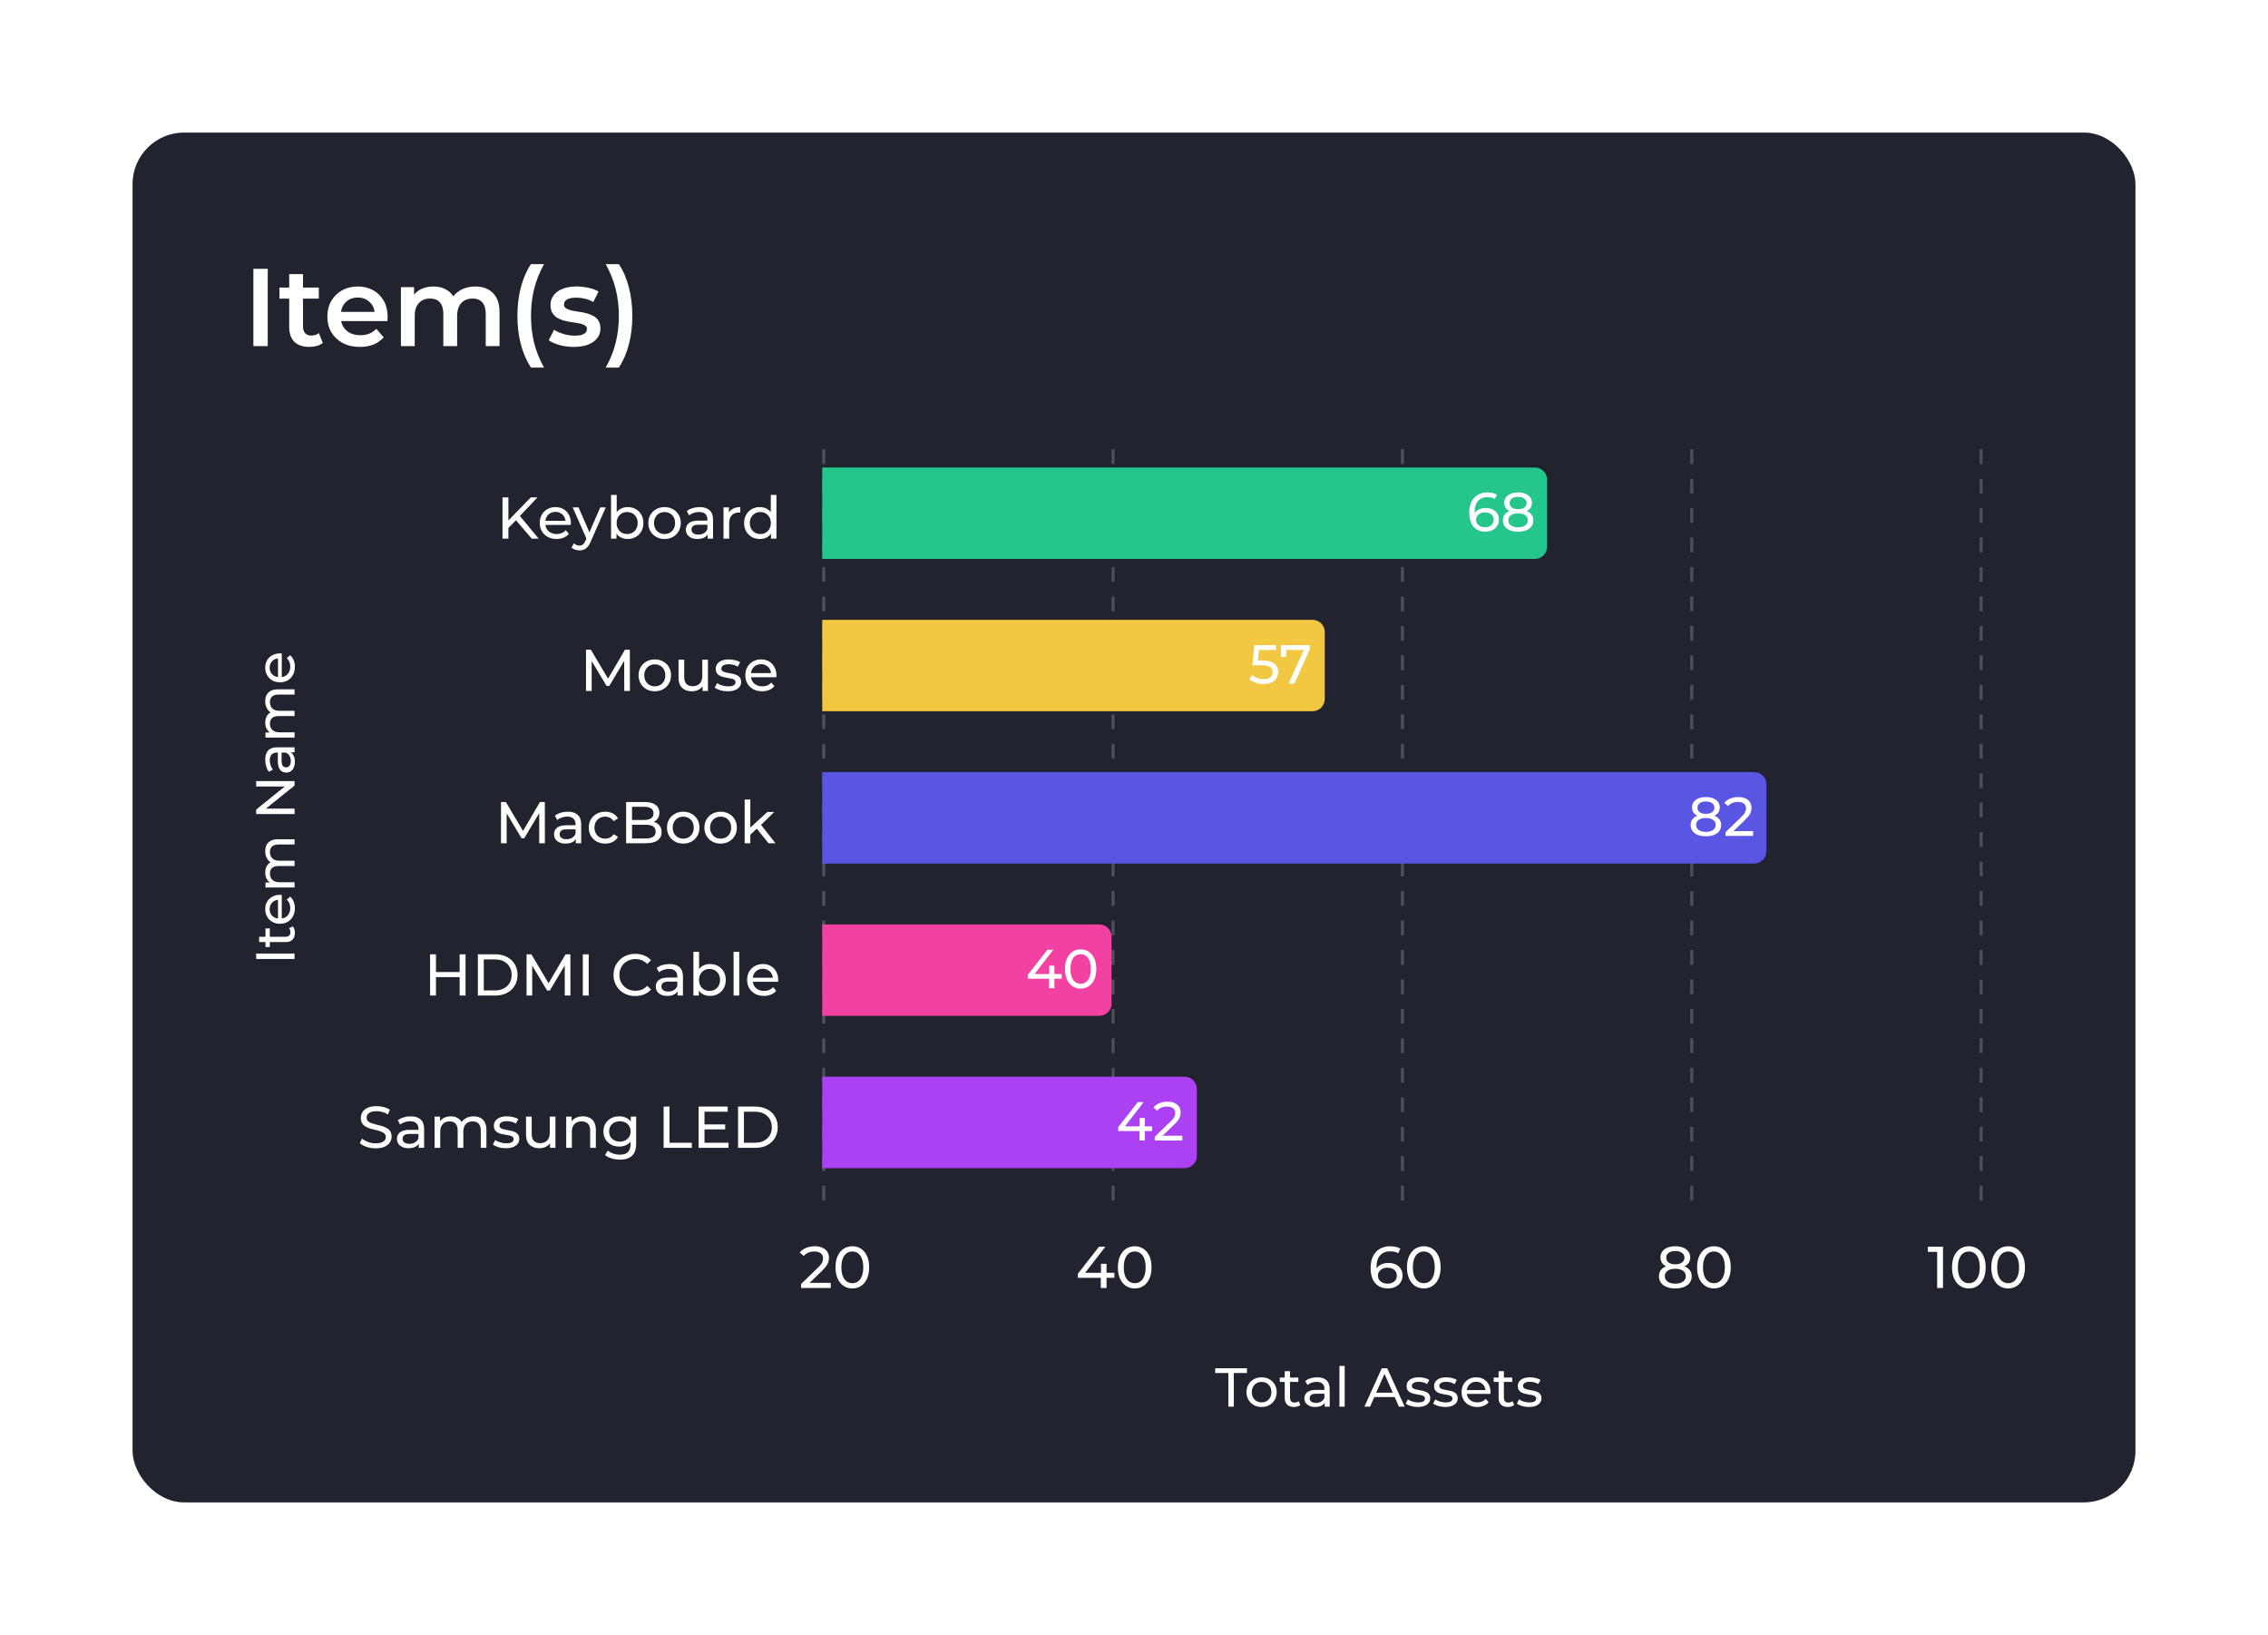<svg width="308" height="222" viewBox="0 0 308 222" fill="none" xmlns="http://www.w3.org/2000/svg">
<g filter="url(#filter0_d_1624_877)">
<rect x="18" y="18" width="272" height="186" rx="7" fill="#21242E"/>
<path d="M34.41 47V36.5H36.36V47H34.41ZM42.035 47.105C41.155 47.105 40.475 46.88 39.995 46.43C39.515 45.97 39.275 45.295 39.275 44.405V37.22H41.15V44.36C41.15 44.74 41.245 45.035 41.435 45.245C41.635 45.455 41.91 45.56 42.26 45.56C42.68 45.56 43.03 45.45 43.31 45.23L43.835 46.565C43.615 46.745 43.345 46.88 43.025 46.97C42.705 47.06 42.375 47.105 42.035 47.105ZM37.955 40.55V39.05H43.295V40.55H37.955ZM48.879 47.105C47.989 47.105 47.209 46.93 46.539 46.58C45.879 46.22 45.364 45.73 44.994 45.11C44.634 44.49 44.454 43.785 44.454 42.995C44.454 42.195 44.629 41.49 44.979 40.88C45.339 40.26 45.829 39.775 46.449 39.425C47.079 39.075 47.794 38.9 48.594 38.9C49.374 38.9 50.069 39.07 50.679 39.41C51.289 39.75 51.769 40.23 52.119 40.85C52.469 41.47 52.644 42.2 52.644 43.04C52.644 43.12 52.639 43.21 52.629 43.31C52.629 43.41 52.624 43.505 52.614 43.595H45.939V42.35H51.624L50.889 42.74C50.899 42.28 50.804 41.875 50.604 41.525C50.404 41.175 50.129 40.9 49.779 40.7C49.439 40.5 49.044 40.4 48.594 40.4C48.134 40.4 47.729 40.5 47.379 40.7C47.039 40.9 46.769 41.18 46.569 41.54C46.379 41.89 46.284 42.305 46.284 42.785V43.085C46.284 43.565 46.394 43.99 46.614 44.36C46.834 44.73 47.144 45.015 47.544 45.215C47.944 45.415 48.404 45.515 48.924 45.515C49.374 45.515 49.779 45.445 50.139 45.305C50.499 45.165 50.819 44.945 51.099 44.645L52.104 45.8C51.744 46.22 51.289 46.545 50.739 46.775C50.199 46.995 49.579 47.105 48.879 47.105ZM64.555 38.9C65.195 38.9 65.76 39.025 66.25 39.275C66.75 39.525 67.14 39.91 67.42 40.43C67.7 40.94 67.84 41.6 67.84 42.41V47H65.965V42.65C65.965 41.94 65.81 41.41 65.5 41.06C65.19 40.71 64.745 40.535 64.165 40.535C63.755 40.535 63.39 40.625 63.07 40.805C62.76 40.985 62.515 41.25 62.335 41.6C62.165 41.95 62.08 42.395 62.08 42.935V47H60.205V42.65C60.205 41.94 60.05 41.41 59.74 41.06C59.43 40.71 58.985 40.535 58.405 40.535C57.995 40.535 57.63 40.625 57.31 40.805C57 40.985 56.755 41.25 56.575 41.6C56.405 41.95 56.32 42.395 56.32 42.935V47H54.445V38.99H56.23V41.12L55.915 40.49C56.185 39.97 56.575 39.575 57.085 39.305C57.605 39.035 58.195 38.9 58.855 38.9C59.605 38.9 60.255 39.085 60.805 39.455C61.365 39.825 61.735 40.385 61.915 41.135L61.18 40.88C61.44 40.28 61.87 39.8 62.47 39.44C63.07 39.08 63.765 38.9 64.555 38.9ZM72.096 49.91C71.506 49 71.051 47.95 70.731 46.76C70.421 45.56 70.266 44.27 70.266 42.89C70.266 41.51 70.421 40.22 70.731 39.02C71.051 37.81 71.506 36.76 72.096 35.87H73.881C73.271 36.97 72.821 38.095 72.531 39.245C72.251 40.385 72.111 41.6 72.111 42.89C72.111 44.18 72.251 45.4 72.531 46.55C72.821 47.69 73.271 48.81 73.881 49.91H72.096ZM77.911 47.105C77.241 47.105 76.596 47.02 75.976 46.85C75.366 46.67 74.881 46.455 74.521 46.205L75.241 44.78C75.601 45.01 76.031 45.2 76.531 45.35C77.031 45.5 77.531 45.575 78.031 45.575C78.621 45.575 79.046 45.495 79.306 45.335C79.576 45.175 79.711 44.96 79.711 44.69C79.711 44.47 79.621 44.305 79.441 44.195C79.261 44.075 79.026 43.985 78.736 43.925C78.446 43.865 78.121 43.81 77.761 43.76C77.411 43.71 77.056 43.645 76.696 43.565C76.346 43.475 76.026 43.35 75.736 43.19C75.446 43.02 75.211 42.795 75.031 42.515C74.851 42.235 74.761 41.865 74.761 41.405C74.761 40.895 74.906 40.455 75.196 40.085C75.486 39.705 75.891 39.415 76.411 39.215C76.941 39.005 77.566 38.9 78.286 38.9C78.826 38.9 79.371 38.96 79.921 39.08C80.471 39.2 80.926 39.37 81.286 39.59L80.566 41.015C80.186 40.785 79.801 40.63 79.411 40.55C79.031 40.46 78.651 40.415 78.271 40.415C77.701 40.415 77.276 40.5 76.996 40.67C76.726 40.84 76.591 41.055 76.591 41.315C76.591 41.555 76.681 41.735 76.861 41.855C77.041 41.975 77.276 42.07 77.566 42.14C77.856 42.21 78.176 42.27 78.526 42.32C78.886 42.36 79.241 42.425 79.591 42.515C79.941 42.605 80.261 42.73 80.551 42.89C80.851 43.04 81.091 43.255 81.271 43.535C81.451 43.815 81.541 44.18 81.541 44.63C81.541 45.13 81.391 45.565 81.091 45.935C80.801 46.305 80.386 46.595 79.846 46.805C79.306 47.005 78.661 47.105 77.911 47.105ZM84.041 49.91H82.256C82.876 48.81 83.326 47.69 83.606 46.55C83.896 45.4 84.041 44.18 84.041 42.89C84.041 41.6 83.896 40.385 83.606 39.245C83.326 38.095 82.876 36.97 82.256 35.87H84.041C84.641 36.76 85.096 37.81 85.406 39.02C85.716 40.22 85.871 41.51 85.871 42.89C85.871 44.27 85.716 45.56 85.406 46.76C85.096 47.95 84.641 49 84.041 49.91Z" fill="white"/>
<path d="M40 130.218L34.788 130.218L34.788 129.474L40 129.474L40 130.218ZM40.045 126.663C40.045 127.06 39.938 127.368 39.724 127.586C39.511 127.804 39.206 127.914 38.809 127.914L35.191 127.914L35.191 127.199L38.779 127.199C38.992 127.199 39.156 127.147 39.27 127.042C39.385 126.933 39.442 126.779 39.442 126.581C39.442 126.357 39.38 126.171 39.255 126.022L39.769 125.799C39.864 125.908 39.933 126.04 39.978 126.194C40.022 126.343 40.045 126.499 40.045 126.663ZM36.642 128.584L36.054 128.584L36.054 126.067L36.642 126.067L36.642 128.584ZM40.045 123.309C40.045 123.731 39.958 124.103 39.784 124.426C39.61 124.743 39.372 124.991 39.069 125.17C38.767 125.344 38.419 125.431 38.027 125.431C37.635 125.431 37.288 125.346 36.985 125.178C36.682 125.004 36.446 124.768 36.278 124.47C36.104 124.168 36.017 123.828 36.017 123.45C36.017 123.068 36.101 122.731 36.27 122.438C36.439 122.145 36.677 121.917 36.985 121.753C37.288 121.584 37.642 121.5 38.049 121.5C38.079 121.5 38.114 121.502 38.154 121.507C38.193 121.507 38.231 121.51 38.265 121.515L38.265 124.872L37.752 124.872L37.752 121.887L37.93 122.177C37.677 122.172 37.451 122.224 37.253 122.334C37.054 122.443 36.9 122.594 36.791 122.788C36.677 122.976 36.62 123.197 36.62 123.45C36.62 123.698 36.677 123.919 36.791 124.113C36.9 124.307 37.057 124.458 37.26 124.567C37.459 124.676 37.687 124.731 37.945 124.731L38.064 124.731C38.327 124.731 38.563 124.671 38.772 124.552C38.975 124.428 39.134 124.257 39.248 124.038C39.362 123.82 39.419 123.569 39.419 123.287C39.419 123.053 39.38 122.842 39.3 122.654C39.221 122.46 39.102 122.291 38.943 122.147L39.404 121.753C39.613 121.932 39.772 122.155 39.881 122.423C39.99 122.686 40.045 122.981 40.045 123.309ZM36.017 115.571C36.017 115.254 36.079 114.973 36.203 114.73C36.327 114.487 36.516 114.298 36.769 114.164C37.022 114.025 37.342 113.956 37.729 113.956L40 113.956L40 114.67L37.811 114.67C37.429 114.67 37.141 114.76 36.947 114.938C36.754 115.117 36.657 115.368 36.657 115.69C36.657 115.929 36.707 116.137 36.806 116.316C36.905 116.494 37.052 116.633 37.245 116.733C37.439 116.827 37.68 116.874 37.968 116.874L40 116.874L40 117.589L37.811 117.589C37.429 117.589 37.141 117.678 36.947 117.857C36.754 118.031 36.657 118.281 36.657 118.609C36.657 118.842 36.707 119.048 36.806 119.227C36.905 119.405 37.052 119.544 37.245 119.644C37.439 119.743 37.68 119.793 37.968 119.793L40 119.793L40 120.507L36.054 120.507L36.054 119.822L37.104 119.822L36.836 119.934C36.578 119.81 36.377 119.619 36.233 119.361C36.089 119.103 36.017 118.802 36.017 118.46C36.017 118.083 36.111 117.758 36.3 117.485C36.483 117.212 36.764 117.033 37.141 116.949L37.022 117.239C36.719 117.12 36.476 116.911 36.292 116.614C36.109 116.316 36.017 115.968 36.017 115.571ZM40 110.537L34.788 110.537L34.788 109.926L39.069 106.479L39.069 106.8L34.788 106.8L34.788 106.055L40 106.055L40 106.665L35.719 110.113L35.719 109.792L40 109.792L40 110.537ZM40 102.15L39.166 102.15L39.01 102.187L37.588 102.187C37.285 102.187 37.052 102.276 36.888 102.455C36.719 102.629 36.635 102.892 36.635 103.244C36.635 103.478 36.675 103.706 36.754 103.929C36.828 104.153 36.93 104.341 37.059 104.495L36.523 104.793C36.359 104.589 36.235 104.346 36.151 104.063C36.062 103.775 36.017 103.475 36.017 103.162C36.017 102.621 36.148 102.204 36.411 101.912C36.675 101.619 37.077 101.472 37.618 101.472L40 101.472L40 102.15ZM40.045 103.445C40.045 103.738 39.995 103.996 39.896 104.22C39.797 104.438 39.66 104.607 39.486 104.726C39.308 104.845 39.107 104.905 38.883 104.905C38.67 104.905 38.476 104.855 38.303 104.756C38.129 104.651 37.99 104.485 37.886 104.257C37.781 104.024 37.729 103.711 37.729 103.319L37.729 102.068L38.243 102.068L38.243 103.289C38.243 103.646 38.303 103.887 38.422 104.011C38.541 104.135 38.685 104.197 38.853 104.197C39.047 104.197 39.203 104.12 39.322 103.966C39.437 103.813 39.494 103.599 39.494 103.326C39.494 103.058 39.434 102.825 39.315 102.626C39.196 102.423 39.022 102.276 38.794 102.187L39.285 102.046C39.519 102.14 39.705 102.306 39.844 102.544C39.978 102.783 40.045 103.083 40.045 103.445ZM36.017 95.214C36.017 94.896 36.079 94.616 36.203 94.372C36.327 94.129 36.516 93.941 36.769 93.807C37.022 93.668 37.342 93.598 37.729 93.598L40 93.598L40 94.313L37.811 94.313C37.429 94.313 37.141 94.402 36.947 94.581C36.754 94.76 36.657 95.01 36.657 95.333C36.657 95.571 36.707 95.779 36.806 95.958C36.905 96.137 37.052 96.276 37.245 96.375C37.439 96.469 37.68 96.517 37.968 96.517L40 96.517L40 97.231L37.811 97.231C37.429 97.231 37.141 97.321 36.947 97.499C36.754 97.673 36.657 97.924 36.657 98.251C36.657 98.484 36.707 98.691 36.806 98.869C36.905 99.048 37.052 99.187 37.245 99.286C37.439 99.385 37.68 99.435 37.968 99.435L40 99.435L40 100.15L36.054 100.15L36.054 99.465L37.104 99.465L36.836 99.576C36.578 99.452 36.377 99.261 36.233 99.003C36.089 98.745 36.017 98.445 36.017 98.102C36.017 97.725 36.111 97.4 36.3 97.127C36.483 96.854 36.764 96.675 37.141 96.591L37.022 96.881C36.719 96.762 36.476 96.554 36.292 96.256C36.109 95.958 36.017 95.611 36.017 95.214ZM40.045 90.526C40.045 90.948 39.958 91.32 39.784 91.643C39.61 91.96 39.372 92.209 39.069 92.387C38.767 92.561 38.419 92.648 38.027 92.648C37.635 92.648 37.288 92.563 36.985 92.395C36.682 92.221 36.446 91.985 36.278 91.687C36.104 91.385 36.017 91.045 36.017 90.667C36.017 90.285 36.101 89.948 36.27 89.655C36.439 89.362 36.677 89.134 36.985 88.97C37.288 88.801 37.642 88.717 38.049 88.717C38.079 88.717 38.114 88.719 38.154 88.724C38.193 88.724 38.231 88.727 38.265 88.732L38.265 92.089L37.752 92.089L37.752 89.104L37.93 89.394C37.677 89.389 37.451 89.442 37.253 89.551C37.054 89.66 36.9 89.811 36.791 90.005C36.677 90.193 36.62 90.414 36.62 90.667C36.62 90.916 36.677 91.136 36.791 91.33C36.9 91.524 37.057 91.675 37.26 91.784C37.459 91.893 37.687 91.948 37.945 91.948L38.064 91.948C38.327 91.948 38.563 91.888 38.772 91.769C38.975 91.645 39.134 91.474 39.248 91.256C39.362 91.037 39.419 90.787 39.419 90.504C39.419 90.27 39.38 90.059 39.3 89.871C39.221 89.677 39.102 89.508 38.943 89.365L39.404 88.97C39.613 89.149 39.772 89.372 39.881 89.64C39.99 89.903 40.045 90.198 40.045 90.526Z" fill="white"/>
<path d="M166.817 191V186.436H165.03V185.788H169.34V186.436H167.554V191H166.817ZM171.33 191.045C170.933 191.045 170.581 190.958 170.273 190.784C169.965 190.61 169.722 190.372 169.543 190.069C169.364 189.762 169.275 189.414 169.275 189.027C169.275 188.635 169.364 188.288 169.543 187.985C169.722 187.682 169.965 187.446 170.273 187.277C170.581 187.104 170.933 187.017 171.33 187.017C171.722 187.017 172.072 187.104 172.38 187.277C172.692 187.446 172.936 187.682 173.109 187.985C173.288 188.283 173.377 188.63 173.377 189.027C173.377 189.419 173.288 189.767 173.109 190.069C172.936 190.372 172.692 190.61 172.38 190.784C172.072 190.958 171.722 191.045 171.33 191.045ZM171.33 190.419C171.583 190.419 171.809 190.362 172.007 190.248C172.211 190.134 172.37 189.973 172.484 189.764C172.598 189.551 172.655 189.305 172.655 189.027C172.655 188.744 172.598 188.501 172.484 188.297C172.37 188.089 172.211 187.928 172.007 187.814C171.809 187.699 171.583 187.642 171.33 187.642C171.077 187.642 170.851 187.699 170.652 187.814C170.454 187.928 170.295 188.089 170.176 188.297C170.057 188.501 169.997 188.744 169.997 189.027C169.997 189.305 170.057 189.551 170.176 189.764C170.295 189.973 170.454 190.134 170.652 190.248C170.851 190.362 171.077 190.419 171.33 190.419ZM175.721 191.045C175.324 191.045 175.016 190.938 174.798 190.725C174.579 190.511 174.47 190.206 174.47 189.809V186.191H175.185V189.779C175.185 189.992 175.237 190.156 175.341 190.27C175.45 190.385 175.604 190.442 175.803 190.442C176.026 190.442 176.212 190.38 176.361 190.255L176.584 190.769C176.475 190.864 176.344 190.933 176.19 190.978C176.041 191.022 175.885 191.045 175.721 191.045ZM173.8 187.642V187.054H176.316V187.642H173.8ZM179.898 191V190.166L179.861 190.01V188.588C179.861 188.285 179.771 188.052 179.593 187.888C179.419 187.719 179.156 187.635 178.804 187.635C178.57 187.635 178.342 187.675 178.119 187.754C177.895 187.828 177.707 187.93 177.553 188.059L177.255 187.523C177.458 187.359 177.702 187.235 177.985 187.151C178.272 187.062 178.573 187.017 178.885 187.017C179.426 187.017 179.843 187.148 180.136 187.411C180.429 187.675 180.575 188.077 180.575 188.618V191H179.898ZM178.602 191.045C178.31 191.045 178.052 190.995 177.828 190.896C177.61 190.797 177.441 190.66 177.322 190.486C177.203 190.308 177.143 190.107 177.143 189.883C177.143 189.67 177.193 189.476 177.292 189.303C177.396 189.129 177.563 188.99 177.791 188.886C178.024 188.781 178.337 188.729 178.729 188.729H179.98V189.243H178.759C178.401 189.243 178.161 189.303 178.037 189.422C177.913 189.541 177.851 189.685 177.851 189.853C177.851 190.047 177.927 190.203 178.081 190.323C178.235 190.437 178.449 190.494 178.722 190.494C178.99 190.494 179.223 190.434 179.421 190.315C179.625 190.196 179.771 190.022 179.861 189.794L180.002 190.285C179.908 190.519 179.742 190.705 179.503 190.844C179.265 190.978 178.965 191.045 178.602 191.045ZM181.898 191V185.476H182.613V191H181.898ZM185.292 191L187.652 185.788H188.389L190.757 191H189.975L187.868 186.205H188.166L186.059 191H185.292ZM186.297 189.697L186.498 189.102H189.431L189.647 189.697H186.297ZM192.525 191.045C192.197 191.045 191.885 191 191.587 190.911C191.294 190.821 191.063 190.712 190.895 190.583L191.192 190.017C191.361 190.131 191.57 190.228 191.818 190.308C192.066 190.387 192.319 190.427 192.577 190.427C192.91 190.427 193.148 190.38 193.292 190.285C193.441 190.191 193.515 190.059 193.515 189.891C193.515 189.767 193.471 189.67 193.381 189.6C193.292 189.531 193.173 189.479 193.024 189.444C192.88 189.409 192.719 189.379 192.54 189.355C192.361 189.325 192.183 189.29 192.004 189.25C191.825 189.206 191.661 189.146 191.513 189.072C191.364 188.992 191.245 188.886 191.155 188.752C191.066 188.613 191.021 188.429 191.021 188.201C191.021 187.962 191.088 187.754 191.222 187.575C191.356 187.397 191.545 187.26 191.788 187.166C192.036 187.067 192.329 187.017 192.667 187.017C192.925 187.017 193.185 187.049 193.448 187.114C193.716 187.173 193.935 187.26 194.103 187.374L193.798 187.94C193.619 187.821 193.433 187.739 193.24 187.694C193.046 187.65 192.853 187.627 192.659 187.627C192.346 187.627 192.113 187.68 191.959 187.784C191.805 187.883 191.728 188.012 191.728 188.171C191.728 188.305 191.773 188.409 191.862 188.484C191.957 188.553 192.076 188.608 192.22 188.647C192.369 188.687 192.533 188.722 192.711 188.752C192.89 188.776 193.069 188.811 193.247 188.856C193.426 188.896 193.587 188.953 193.731 189.027C193.88 189.102 193.999 189.206 194.089 189.34C194.183 189.474 194.23 189.652 194.23 189.876C194.23 190.114 194.16 190.32 194.022 190.494C193.883 190.667 193.686 190.804 193.433 190.903C193.18 190.998 192.877 191.045 192.525 191.045ZM196.255 191.045C195.927 191.045 195.615 191 195.317 190.911C195.024 190.821 194.793 190.712 194.624 190.583L194.922 190.017C195.091 190.131 195.299 190.228 195.548 190.308C195.796 190.387 196.049 190.427 196.307 190.427C196.64 190.427 196.878 190.38 197.022 190.285C197.171 190.191 197.245 190.059 197.245 189.891C197.245 189.767 197.2 189.67 197.111 189.6C197.022 189.531 196.903 189.479 196.754 189.444C196.61 189.409 196.448 189.379 196.27 189.355C196.091 189.325 195.912 189.29 195.734 189.25C195.555 189.206 195.391 189.146 195.242 189.072C195.093 188.992 194.974 188.886 194.885 188.752C194.796 188.613 194.751 188.429 194.751 188.201C194.751 187.962 194.818 187.754 194.952 187.575C195.086 187.397 195.275 187.26 195.518 187.166C195.766 187.067 196.059 187.017 196.396 187.017C196.654 187.017 196.915 187.049 197.178 187.114C197.446 187.173 197.664 187.26 197.833 187.374L197.528 187.94C197.349 187.821 197.163 187.739 196.97 187.694C196.776 187.65 196.582 187.627 196.389 187.627C196.076 187.627 195.843 187.68 195.689 187.784C195.535 187.883 195.458 188.012 195.458 188.171C195.458 188.305 195.503 188.409 195.592 188.484C195.687 188.553 195.806 188.608 195.95 188.647C196.098 188.687 196.262 188.722 196.441 188.752C196.62 188.776 196.798 188.811 196.977 188.856C197.156 188.896 197.317 188.953 197.461 189.027C197.61 189.102 197.729 189.206 197.818 189.34C197.913 189.474 197.96 189.652 197.96 189.876C197.96 190.114 197.89 190.32 197.751 190.494C197.612 190.667 197.416 190.804 197.163 190.903C196.91 190.998 196.607 191.045 196.255 191.045ZM200.61 191.045C200.188 191.045 199.816 190.958 199.493 190.784C199.176 190.61 198.927 190.372 198.749 190.069C198.575 189.767 198.488 189.419 198.488 189.027C198.488 188.635 198.573 188.288 198.741 187.985C198.915 187.682 199.151 187.446 199.449 187.277C199.751 187.104 200.091 187.017 200.469 187.017C200.851 187.017 201.188 187.101 201.481 187.27C201.774 187.439 202.002 187.677 202.166 187.985C202.335 188.288 202.419 188.642 202.419 189.049C202.419 189.079 202.417 189.114 202.412 189.154C202.412 189.193 202.409 189.231 202.404 189.265H199.047V188.752H202.032L201.742 188.93C201.747 188.677 201.695 188.451 201.585 188.253C201.476 188.054 201.325 187.9 201.131 187.791C200.943 187.677 200.722 187.62 200.469 187.62C200.22 187.62 200 187.677 199.806 187.791C199.612 187.9 199.461 188.057 199.352 188.26C199.243 188.459 199.188 188.687 199.188 188.945V189.064C199.188 189.327 199.248 189.563 199.367 189.772C199.491 189.975 199.662 190.134 199.88 190.248C200.099 190.362 200.349 190.419 200.632 190.419C200.866 190.419 201.077 190.38 201.265 190.3C201.459 190.221 201.628 190.102 201.771 189.943L202.166 190.404C201.987 190.613 201.764 190.772 201.496 190.881C201.233 190.99 200.938 191.045 200.61 191.045ZM204.767 191.045C204.37 191.045 204.062 190.938 203.843 190.725C203.625 190.511 203.516 190.206 203.516 189.809V186.191H204.231V189.779C204.231 189.992 204.283 190.156 204.387 190.27C204.496 190.385 204.65 190.442 204.849 190.442C205.072 190.442 205.258 190.38 205.407 190.255L205.63 190.769C205.521 190.864 205.39 190.933 205.236 190.978C205.087 191.022 204.93 191.045 204.767 191.045ZM202.846 187.642V187.054H205.362V187.642H202.846ZM207.626 191.045C207.298 191.045 206.986 191 206.688 190.911C206.395 190.821 206.164 190.712 205.996 190.583L206.293 190.017C206.462 190.131 206.671 190.228 206.919 190.308C207.167 190.387 207.42 190.427 207.678 190.427C208.011 190.427 208.249 190.38 208.393 190.285C208.542 190.191 208.616 190.059 208.616 189.891C208.616 189.767 208.571 189.67 208.482 189.6C208.393 189.531 208.274 189.479 208.125 189.444C207.981 189.409 207.82 189.379 207.641 189.355C207.462 189.325 207.284 189.29 207.105 189.25C206.926 189.206 206.762 189.146 206.613 189.072C206.465 188.992 206.345 188.886 206.256 188.752C206.167 188.613 206.122 188.429 206.122 188.201C206.122 187.962 206.189 187.754 206.323 187.575C206.457 187.397 206.646 187.26 206.889 187.166C207.137 187.067 207.43 187.017 207.767 187.017C208.026 187.017 208.286 187.049 208.549 187.114C208.817 187.173 209.036 187.26 209.204 187.374L208.899 187.94C208.72 187.821 208.534 187.739 208.341 187.694C208.147 187.65 207.954 187.627 207.76 187.627C207.447 187.627 207.214 187.68 207.06 187.784C206.906 187.883 206.829 188.012 206.829 188.171C206.829 188.305 206.874 188.409 206.963 188.484C207.058 188.553 207.177 188.608 207.321 188.647C207.47 188.687 207.633 188.722 207.812 188.752C207.991 188.776 208.169 188.811 208.348 188.856C208.527 188.896 208.688 188.953 208.832 189.027C208.981 189.102 209.1 189.206 209.189 189.34C209.284 189.474 209.331 189.652 209.331 189.876C209.331 190.114 209.261 190.32 209.122 190.494C208.983 190.667 208.787 190.804 208.534 190.903C208.281 190.998 207.978 191.045 207.626 191.045Z" fill="white"/>
<line x1="111.867" y1="61" x2="111.867" y2="164.817" stroke="#DFDFDF" stroke-opacity="0.24" stroke-width="0.414" stroke-dasharray="2 2"/>
<line x1="151.16" y1="61" x2="151.16" y2="164.817" stroke="#DFDFDF" stroke-opacity="0.24" stroke-width="0.414" stroke-dasharray="2 2"/>
<line x1="190.453" y1="61" x2="190.453" y2="164.817" stroke="#DFDFDF" stroke-opacity="0.24" stroke-width="0.414" stroke-dasharray="2 2"/>
<line x1="229.747" y1="61" x2="229.747" y2="164.817" stroke="#DFDFDF" stroke-opacity="0.24" stroke-width="0.414" stroke-dasharray="2 2"/>
<line x1="269.04" y1="61" x2="269.04" y2="164.817" stroke="#DFDFDF" stroke-opacity="0.24" stroke-width="0.414" stroke-dasharray="2 2"/>
<path d="M146.382 173.509V172.949L149.246 169.285H150.11L147.27 172.949L146.862 172.821H151.334V173.509H146.382ZM149.494 174.885V173.509L149.518 172.821V171.605H150.27V174.885H149.494ZM154.102 174.949C153.664 174.949 153.272 174.837 152.926 174.613C152.584 174.389 152.312 174.063 152.11 173.637C151.912 173.21 151.814 172.693 151.814 172.085C151.814 171.477 151.912 170.959 152.11 170.533C152.312 170.106 152.584 169.781 152.926 169.557C153.272 169.333 153.664 169.221 154.102 169.221C154.534 169.221 154.923 169.333 155.27 169.557C155.616 169.781 155.888 170.106 156.086 170.533C156.283 170.959 156.382 171.477 156.382 172.085C156.382 172.693 156.283 173.21 156.086 173.637C155.888 174.063 155.616 174.389 155.27 174.613C154.923 174.837 154.534 174.949 154.102 174.949ZM154.102 174.237C154.395 174.237 154.651 174.157 154.87 173.997C155.094 173.837 155.267 173.597 155.39 173.277C155.518 172.957 155.582 172.559 155.582 172.085C155.582 171.61 155.518 171.213 155.39 170.893C155.267 170.573 155.094 170.333 154.87 170.173C154.651 170.013 154.395 169.933 154.102 169.933C153.808 169.933 153.55 170.013 153.326 170.173C153.102 170.333 152.926 170.573 152.798 170.893C152.675 171.213 152.614 171.61 152.614 172.085C152.614 172.559 152.675 172.957 152.798 173.277C152.926 173.597 153.102 173.837 153.326 173.997C153.55 174.157 153.808 174.237 154.102 174.237Z" fill="white"/>
<path d="M108.791 174.885V174.341L111.071 172.141C111.274 171.949 111.423 171.781 111.519 171.637C111.62 171.487 111.687 171.351 111.719 171.229C111.756 171.101 111.775 170.978 111.775 170.861C111.775 170.573 111.674 170.346 111.471 170.181C111.268 170.015 110.972 169.933 110.583 169.933C110.284 169.933 110.015 169.983 109.775 170.085C109.535 170.181 109.327 170.333 109.151 170.541L108.607 170.069C108.82 169.797 109.106 169.589 109.463 169.445C109.826 169.295 110.223 169.221 110.655 169.221C111.044 169.221 111.383 169.285 111.671 169.413C111.959 169.535 112.18 169.714 112.335 169.949C112.495 170.183 112.575 170.461 112.575 170.781C112.575 170.962 112.551 171.141 112.503 171.317C112.455 171.493 112.364 171.679 112.231 171.877C112.098 172.074 111.906 172.295 111.655 172.541L109.623 174.501L109.431 174.189H112.815V174.885H108.791ZM115.753 174.949C115.316 174.949 114.924 174.837 114.577 174.613C114.236 174.389 113.964 174.063 113.761 173.637C113.564 173.21 113.465 172.693 113.465 172.085C113.465 171.477 113.564 170.959 113.761 170.533C113.964 170.106 114.236 169.781 114.577 169.557C114.924 169.333 115.316 169.221 115.753 169.221C116.185 169.221 116.574 169.333 116.921 169.557C117.268 169.781 117.54 170.106 117.737 170.533C117.934 170.959 118.033 171.477 118.033 172.085C118.033 172.693 117.934 173.21 117.737 173.637C117.54 174.063 117.268 174.389 116.921 174.613C116.574 174.837 116.185 174.949 115.753 174.949ZM115.753 174.237C116.046 174.237 116.302 174.157 116.521 173.997C116.745 173.837 116.918 173.597 117.041 173.277C117.169 172.957 117.233 172.559 117.233 172.085C117.233 171.61 117.169 171.213 117.041 170.893C116.918 170.573 116.745 170.333 116.521 170.173C116.302 170.013 116.046 169.933 115.753 169.933C115.46 169.933 115.201 170.013 114.977 170.173C114.753 170.333 114.577 170.573 114.449 170.893C114.326 171.213 114.265 171.61 114.265 172.085C114.265 172.559 114.326 172.957 114.449 173.277C114.577 173.597 114.753 173.837 114.977 173.997C115.201 174.157 115.46 174.237 115.753 174.237Z" fill="white"/>
<path d="M188.487 174.949C187.991 174.949 187.567 174.839 187.215 174.621C186.863 174.402 186.594 174.087 186.407 173.677C186.226 173.261 186.135 172.754 186.135 172.157C186.135 171.522 186.247 170.986 186.471 170.549C186.695 170.111 187.007 169.781 187.407 169.557C187.807 169.333 188.266 169.221 188.783 169.221C189.05 169.221 189.303 169.247 189.543 169.301C189.788 169.354 189.999 169.437 190.175 169.549L189.871 170.173C189.727 170.071 189.562 170.002 189.375 169.965C189.194 169.927 189.002 169.909 188.799 169.909C188.228 169.909 187.775 170.087 187.439 170.445C187.103 170.797 186.935 171.322 186.935 172.021C186.935 172.133 186.94 172.266 186.951 172.421C186.962 172.575 186.988 172.727 187.031 172.877L186.759 172.605C186.839 172.359 186.964 172.154 187.135 171.989C187.311 171.818 187.519 171.693 187.759 171.613C188.004 171.527 188.268 171.485 188.551 171.485C188.924 171.485 189.255 171.554 189.543 171.693C189.831 171.831 190.058 172.029 190.223 172.285C190.388 172.535 190.471 172.834 190.471 173.181C190.471 173.538 190.383 173.85 190.207 174.117C190.031 174.383 189.794 174.589 189.495 174.733C189.196 174.877 188.86 174.949 188.487 174.949ZM188.455 174.301C188.7 174.301 188.914 174.255 189.095 174.165C189.282 174.074 189.428 173.949 189.535 173.789C189.642 173.623 189.695 173.431 189.695 173.213C189.695 172.882 189.58 172.621 189.351 172.429C189.122 172.231 188.81 172.133 188.415 172.133C188.159 172.133 187.935 172.181 187.743 172.277C187.551 172.373 187.399 172.503 187.287 172.669C187.18 172.829 187.127 173.013 187.127 173.221C187.127 173.413 187.178 173.591 187.279 173.757C187.38 173.917 187.53 174.047 187.727 174.149C187.924 174.25 188.167 174.301 188.455 174.301ZM193.36 174.949C192.923 174.949 192.531 174.837 192.184 174.613C191.843 174.389 191.571 174.063 191.368 173.637C191.171 173.21 191.072 172.693 191.072 172.085C191.072 171.477 191.171 170.959 191.368 170.533C191.571 170.106 191.843 169.781 192.184 169.557C192.531 169.333 192.923 169.221 193.36 169.221C193.792 169.221 194.182 169.333 194.528 169.557C194.875 169.781 195.147 170.106 195.344 170.533C195.542 170.959 195.64 171.477 195.64 172.085C195.64 172.693 195.542 173.21 195.344 173.637C195.147 174.063 194.875 174.389 194.528 174.613C194.182 174.837 193.792 174.949 193.36 174.949ZM193.36 174.237C193.654 174.237 193.91 174.157 194.128 173.997C194.352 173.837 194.526 173.597 194.648 173.277C194.776 172.957 194.84 172.559 194.84 172.085C194.84 171.61 194.776 171.213 194.648 170.893C194.526 170.573 194.352 170.333 194.128 170.173C193.91 170.013 193.654 169.933 193.36 169.933C193.067 169.933 192.808 170.013 192.584 170.173C192.36 170.333 192.184 170.573 192.056 170.893C191.934 171.213 191.872 171.61 191.872 172.085C191.872 172.559 191.934 172.957 192.056 173.277C192.184 173.597 192.36 173.837 192.584 173.997C192.808 174.157 193.067 174.237 193.36 174.237Z" fill="white"/>
<path d="M227.507 174.949C227.054 174.949 226.662 174.882 226.331 174.749C226.001 174.616 225.745 174.426 225.563 174.181C225.382 173.93 225.291 173.637 225.291 173.301C225.291 172.97 225.377 172.69 225.547 172.461C225.723 172.226 225.977 172.05 226.307 171.933C226.638 171.81 227.038 171.749 227.507 171.749C227.977 171.749 228.377 171.81 228.707 171.933C229.043 172.05 229.299 172.226 229.475 172.461C229.651 172.696 229.739 172.976 229.739 173.301C229.739 173.637 229.649 173.93 229.467 174.181C229.286 174.426 229.027 174.616 228.691 174.749C228.355 174.882 227.961 174.949 227.507 174.949ZM227.507 174.301C227.955 174.301 228.305 174.21 228.555 174.029C228.811 173.842 228.939 173.592 228.939 173.277C228.939 172.968 228.811 172.725 228.555 172.549C228.305 172.368 227.955 172.277 227.507 172.277C227.065 172.277 226.718 172.368 226.467 172.549C226.217 172.725 226.091 172.968 226.091 173.277C226.091 173.592 226.217 173.842 226.467 174.029C226.718 174.21 227.065 174.301 227.507 174.301ZM227.507 172.181C227.081 172.181 226.718 172.125 226.419 172.013C226.121 171.896 225.891 171.73 225.731 171.517C225.571 171.298 225.491 171.04 225.491 170.741C225.491 170.426 225.574 170.157 225.739 169.933C225.91 169.704 226.147 169.528 226.451 169.405C226.755 169.282 227.107 169.221 227.507 169.221C227.913 169.221 228.267 169.282 228.571 169.405C228.875 169.528 229.113 169.704 229.283 169.933C229.454 170.157 229.539 170.426 229.539 170.741C229.539 171.04 229.459 171.298 229.299 171.517C229.139 171.73 228.907 171.896 228.603 172.013C228.299 172.125 227.934 172.181 227.507 172.181ZM227.507 171.669C227.897 171.669 228.201 171.589 228.419 171.429C228.643 171.269 228.755 171.05 228.755 170.773C228.755 170.49 228.641 170.269 228.411 170.109C228.182 169.949 227.881 169.869 227.507 169.869C227.134 169.869 226.835 169.949 226.611 170.109C226.393 170.269 226.283 170.49 226.283 170.773C226.283 171.05 226.39 171.269 226.603 171.429C226.822 171.589 227.123 171.669 227.507 171.669ZM232.76 174.949C232.323 174.949 231.931 174.837 231.584 174.613C231.243 174.389 230.971 174.064 230.768 173.637C230.571 173.21 230.472 172.693 230.472 172.085C230.472 171.477 230.571 170.96 230.768 170.533C230.971 170.106 231.243 169.781 231.584 169.557C231.931 169.333 232.323 169.221 232.76 169.221C233.192 169.221 233.581 169.333 233.928 169.557C234.275 169.781 234.547 170.106 234.744 170.533C234.941 170.96 235.04 171.477 235.04 172.085C235.04 172.693 234.941 173.21 234.744 173.637C234.547 174.064 234.275 174.389 233.928 174.613C233.581 174.837 233.192 174.949 232.76 174.949ZM232.76 174.237C233.053 174.237 233.309 174.157 233.528 173.997C233.752 173.837 233.925 173.597 234.048 173.277C234.176 172.957 234.24 172.56 234.24 172.085C234.24 171.61 234.176 171.213 234.048 170.893C233.925 170.573 233.752 170.333 233.528 170.173C233.309 170.013 233.053 169.933 232.76 169.933C232.467 169.933 232.208 170.013 231.984 170.173C231.76 170.333 231.584 170.573 231.456 170.893C231.333 171.213 231.272 171.61 231.272 172.085C231.272 172.56 231.333 172.957 231.456 173.277C231.584 173.597 231.76 173.837 231.984 173.997C232.208 174.157 232.467 174.237 232.76 174.237Z" fill="white"/>
<path d="M263.072 174.885V169.605L263.416 169.981H261.808V169.285H263.864V174.885H263.072ZM267.377 174.949C266.94 174.949 266.548 174.837 266.201 174.613C265.86 174.389 265.588 174.064 265.385 173.637C265.188 173.21 265.089 172.693 265.089 172.085C265.089 171.477 265.188 170.96 265.385 170.533C265.588 170.106 265.86 169.781 266.201 169.557C266.548 169.333 266.94 169.221 267.377 169.221C267.809 169.221 268.198 169.333 268.545 169.557C268.892 169.781 269.164 170.106 269.361 170.533C269.558 170.96 269.657 171.477 269.657 172.085C269.657 172.693 269.558 173.21 269.361 173.637C269.164 174.064 268.892 174.389 268.545 174.613C268.198 174.837 267.809 174.949 267.377 174.949ZM267.377 174.237C267.67 174.237 267.926 174.157 268.145 173.997C268.369 173.837 268.542 173.597 268.665 173.277C268.793 172.957 268.857 172.56 268.857 172.085C268.857 171.61 268.793 171.213 268.665 170.893C268.542 170.573 268.369 170.333 268.145 170.173C267.926 170.013 267.67 169.933 267.377 169.933C267.084 169.933 266.825 170.013 266.601 170.173C266.377 170.333 266.201 170.573 266.073 170.893C265.95 171.213 265.889 171.61 265.889 172.085C265.889 172.56 265.95 172.957 266.073 173.277C266.201 173.597 266.377 173.837 266.601 173.997C266.825 174.157 267.084 174.237 267.377 174.237ZM272.713 174.949C272.276 174.949 271.884 174.837 271.537 174.613C271.196 174.389 270.924 174.064 270.721 173.637C270.524 173.21 270.425 172.693 270.425 172.085C270.425 171.477 270.524 170.96 270.721 170.533C270.924 170.106 271.196 169.781 271.537 169.557C271.884 169.333 272.276 169.221 272.713 169.221C273.145 169.221 273.534 169.333 273.881 169.557C274.228 169.781 274.5 170.106 274.697 170.533C274.894 170.96 274.993 171.477 274.993 172.085C274.993 172.693 274.894 173.21 274.697 173.637C274.5 174.064 274.228 174.389 273.881 174.613C273.534 174.837 273.145 174.949 272.713 174.949ZM272.713 174.237C273.006 174.237 273.262 174.157 273.481 173.997C273.705 173.837 273.878 173.597 274.001 173.277C274.129 172.957 274.193 172.56 274.193 172.085C274.193 171.61 274.129 171.213 274.001 170.893C273.878 170.573 273.705 170.333 273.481 170.173C273.262 170.013 273.006 169.933 272.713 169.933C272.42 169.933 272.161 170.013 271.937 170.173C271.713 170.333 271.537 170.573 271.409 170.893C271.286 171.213 271.225 171.61 271.225 172.085C271.225 172.56 271.286 172.957 271.409 173.277C271.537 173.597 271.713 173.837 271.937 173.997C272.161 174.157 272.42 174.237 272.713 174.237Z" fill="white"/>
<path d="M68.946 71.784L68.906 70.808L72.082 67.536H72.994L70.538 70.128L70.09 70.624L68.946 71.784ZM68.242 73.136V67.536H69.042V73.136H68.242ZM72.21 73.136L69.914 70.464L70.45 69.872L73.146 73.136H72.21ZM75.581 73.184C75.127 73.184 74.728 73.091 74.381 72.904C74.04 72.718 73.773 72.462 73.581 72.136C73.394 71.811 73.301 71.438 73.301 71.016C73.301 70.595 73.391 70.222 73.573 69.896C73.76 69.571 74.013 69.318 74.333 69.136C74.658 68.95 75.023 68.856 75.429 68.856C75.84 68.856 76.202 68.947 76.517 69.128C76.832 69.31 77.077 69.566 77.253 69.896C77.434 70.222 77.525 70.603 77.525 71.04C77.525 71.072 77.522 71.11 77.517 71.152C77.517 71.195 77.514 71.235 77.509 71.272H73.901V70.72H77.109L76.797 70.912C76.802 70.64 76.746 70.398 76.629 70.184C76.511 69.971 76.349 69.806 76.141 69.688C75.938 69.566 75.701 69.504 75.429 69.504C75.162 69.504 74.925 69.566 74.717 69.688C74.509 69.806 74.346 69.974 74.229 70.192C74.112 70.406 74.053 70.651 74.053 70.928V71.056C74.053 71.339 74.117 71.592 74.245 71.816C74.378 72.035 74.562 72.206 74.797 72.328C75.031 72.451 75.301 72.512 75.605 72.512C75.856 72.512 76.082 72.47 76.285 72.384C76.493 72.299 76.674 72.171 76.829 72L77.253 72.496C77.061 72.72 76.821 72.891 76.533 73.008C76.25 73.126 75.933 73.184 75.581 73.184ZM78.697 74.736C78.495 74.736 78.297 74.702 78.105 74.632C77.913 74.568 77.748 74.472 77.609 74.344L77.937 73.768C78.044 73.87 78.161 73.947 78.289 74C78.417 74.054 78.553 74.08 78.697 74.08C78.884 74.08 79.038 74.032 79.161 73.936C79.284 73.84 79.398 73.67 79.505 73.424L79.769 72.84L79.849 72.744L81.513 68.896H82.265L80.209 73.56C80.087 73.859 79.948 74.094 79.793 74.264C79.644 74.435 79.478 74.555 79.297 74.624C79.116 74.699 78.916 74.736 78.697 74.736ZM79.705 73.272L77.769 68.896H78.569L80.217 72.672L79.705 73.272ZM85.23 73.184C84.867 73.184 84.539 73.104 84.246 72.944C83.958 72.779 83.729 72.536 83.558 72.216C83.393 71.896 83.31 71.496 83.31 71.016C83.31 70.536 83.395 70.136 83.566 69.816C83.742 69.496 83.974 69.256 84.262 69.096C84.555 68.936 84.878 68.856 85.23 68.856C85.646 68.856 86.014 68.947 86.334 69.128C86.654 69.31 86.907 69.563 87.094 69.888C87.281 70.208 87.374 70.584 87.374 71.016C87.374 71.448 87.281 71.827 87.094 72.152C86.907 72.478 86.654 72.731 86.334 72.912C86.014 73.094 85.646 73.184 85.23 73.184ZM82.982 73.136V67.2H83.75V70.024L83.67 71.008L83.718 71.992V73.136H82.982ZM85.166 72.512C85.438 72.512 85.681 72.451 85.894 72.328C86.113 72.206 86.283 72.032 86.406 71.808C86.534 71.579 86.598 71.315 86.598 71.016C86.598 70.712 86.534 70.451 86.406 70.232C86.283 70.008 86.113 69.835 85.894 69.712C85.681 69.59 85.438 69.528 85.166 69.528C84.899 69.528 84.657 69.59 84.438 69.712C84.225 69.835 84.054 70.008 83.926 70.232C83.803 70.451 83.742 70.712 83.742 71.016C83.742 71.315 83.803 71.579 83.926 71.808C84.054 72.032 84.225 72.206 84.438 72.328C84.657 72.451 84.899 72.512 85.166 72.512ZM90.251 73.184C89.824 73.184 89.446 73.091 89.115 72.904C88.784 72.718 88.523 72.462 88.331 72.136C88.139 71.806 88.043 71.432 88.043 71.016C88.043 70.595 88.139 70.222 88.331 69.896C88.523 69.571 88.784 69.318 89.115 69.136C89.446 68.95 89.824 68.856 90.251 68.856C90.672 68.856 91.048 68.95 91.379 69.136C91.715 69.318 91.976 69.571 92.163 69.896C92.355 70.216 92.451 70.59 92.451 71.016C92.451 71.438 92.355 71.811 92.163 72.136C91.976 72.462 91.715 72.718 91.379 72.904C91.048 73.091 90.672 73.184 90.251 73.184ZM90.251 72.512C90.523 72.512 90.766 72.451 90.979 72.328C91.198 72.206 91.368 72.032 91.491 71.808C91.614 71.579 91.675 71.315 91.675 71.016C91.675 70.712 91.614 70.451 91.491 70.232C91.368 70.008 91.198 69.835 90.979 69.712C90.766 69.59 90.523 69.528 90.251 69.528C89.979 69.528 89.736 69.59 89.523 69.712C89.31 69.835 89.139 70.008 89.011 70.232C88.883 70.451 88.819 70.712 88.819 71.016C88.819 71.315 88.883 71.579 89.011 71.808C89.139 72.032 89.31 72.206 89.523 72.328C89.736 72.451 89.979 72.512 90.251 72.512ZM96.106 73.136V72.24L96.066 72.072V70.544C96.066 70.219 95.97 69.968 95.778 69.792C95.591 69.611 95.309 69.52 94.93 69.52C94.679 69.52 94.434 69.563 94.194 69.648C93.954 69.728 93.751 69.838 93.586 69.976L93.266 69.4C93.485 69.224 93.746 69.091 94.05 69C94.359 68.904 94.682 68.856 95.018 68.856C95.599 68.856 96.047 68.998 96.362 69.28C96.677 69.563 96.834 69.995 96.834 70.576V73.136H96.106ZM94.714 73.184C94.399 73.184 94.122 73.131 93.882 73.024C93.647 72.918 93.466 72.771 93.338 72.584C93.21 72.392 93.146 72.176 93.146 71.936C93.146 71.707 93.199 71.499 93.306 71.312C93.418 71.126 93.597 70.976 93.842 70.864C94.093 70.752 94.429 70.696 94.85 70.696H96.194V71.248H94.882C94.498 71.248 94.239 71.312 94.106 71.44C93.973 71.568 93.906 71.723 93.906 71.904C93.906 72.112 93.989 72.28 94.154 72.408C94.319 72.531 94.549 72.592 94.842 72.592C95.13 72.592 95.381 72.528 95.594 72.4C95.813 72.272 95.97 72.086 96.066 71.84L96.218 72.368C96.117 72.619 95.938 72.819 95.682 72.968C95.426 73.112 95.103 73.184 94.714 73.184ZM98.255 73.136V68.896H98.991V70.048L98.919 69.76C99.037 69.467 99.234 69.243 99.511 69.088C99.789 68.934 100.13 68.856 100.535 68.856V69.6C100.503 69.595 100.471 69.592 100.439 69.592C100.413 69.592 100.386 69.592 100.359 69.592C99.949 69.592 99.623 69.715 99.383 69.96C99.143 70.206 99.023 70.56 99.023 71.024V73.136H98.255ZM103.195 73.184C102.784 73.184 102.416 73.094 102.091 72.912C101.771 72.731 101.518 72.478 101.331 72.152C101.144 71.827 101.051 71.448 101.051 71.016C101.051 70.584 101.144 70.208 101.331 69.888C101.518 69.563 101.771 69.31 102.091 69.128C102.416 68.947 102.784 68.856 103.195 68.856C103.552 68.856 103.875 68.936 104.163 69.096C104.451 69.256 104.68 69.496 104.851 69.816C105.027 70.136 105.115 70.536 105.115 71.016C105.115 71.496 105.03 71.896 104.859 72.216C104.694 72.536 104.467 72.779 104.179 72.944C103.891 73.104 103.563 73.184 103.195 73.184ZM103.259 72.512C103.526 72.512 103.766 72.451 103.979 72.328C104.198 72.206 104.368 72.032 104.491 71.808C104.619 71.579 104.683 71.315 104.683 71.016C104.683 70.712 104.619 70.451 104.491 70.232C104.368 70.008 104.198 69.835 103.979 69.712C103.766 69.59 103.526 69.528 103.259 69.528C102.987 69.528 102.744 69.59 102.531 69.712C102.318 69.835 102.147 70.008 102.019 70.232C101.891 70.451 101.827 70.712 101.827 71.016C101.827 71.315 101.891 71.579 102.019 71.808C102.147 72.032 102.318 72.206 102.531 72.328C102.744 72.451 102.987 72.512 103.259 72.512ZM104.707 73.136V71.992L104.755 71.008L104.675 70.024V67.2H105.443V73.136H104.707Z" fill="white"/>
<path d="M111.66 63.482H208.446C209.359 63.482 210.1 64.222 210.1 65.136V74.236C210.1 75.149 209.359 75.89 208.446 75.89H111.66V63.482Z" fill="#24C68B"/>
<path d="M201.716 72.196C201.254 72.196 200.859 72.094 200.532 71.891C200.204 71.687 199.954 71.394 199.78 71.012C199.611 70.625 199.527 70.153 199.527 69.597C199.527 69.007 199.631 68.508 199.839 68.101C200.048 67.694 200.338 67.386 200.711 67.178C201.083 66.969 201.51 66.865 201.991 66.865C202.239 66.865 202.475 66.89 202.698 66.94C202.927 66.989 203.123 67.066 203.286 67.17L203.004 67.751C202.87 67.657 202.716 67.592 202.542 67.558C202.373 67.523 202.195 67.505 202.006 67.505C201.475 67.505 201.053 67.672 200.74 68.004C200.428 68.332 200.271 68.821 200.271 69.471C200.271 69.575 200.276 69.699 200.286 69.843C200.296 69.987 200.321 70.129 200.361 70.267L200.107 70.014C200.182 69.786 200.299 69.595 200.457 69.441C200.621 69.282 200.815 69.166 201.038 69.091C201.266 69.012 201.512 68.972 201.775 68.972C202.123 68.972 202.43 69.037 202.698 69.166C202.966 69.295 203.177 69.478 203.331 69.717C203.485 69.95 203.562 70.228 203.562 70.55C203.562 70.883 203.48 71.173 203.316 71.421C203.152 71.67 202.932 71.861 202.654 71.995C202.376 72.129 202.063 72.196 201.716 72.196ZM201.686 71.593C201.914 71.593 202.113 71.551 202.281 71.466C202.455 71.382 202.592 71.265 202.691 71.116C202.79 70.962 202.84 70.784 202.84 70.58C202.84 70.272 202.733 70.029 202.52 69.851C202.306 69.667 202.016 69.575 201.649 69.575C201.41 69.575 201.202 69.62 201.023 69.709C200.845 69.799 200.703 69.92 200.599 70.074C200.5 70.223 200.45 70.394 200.45 70.588C200.45 70.766 200.497 70.933 200.591 71.087C200.686 71.235 200.825 71.357 201.008 71.451C201.192 71.546 201.418 71.593 201.686 71.593ZM206.154 72.196C205.732 72.196 205.368 72.134 205.06 72.01C204.752 71.886 204.514 71.709 204.345 71.481C204.176 71.248 204.092 70.975 204.092 70.662C204.092 70.354 204.171 70.094 204.33 69.88C204.494 69.662 204.73 69.498 205.037 69.389C205.345 69.275 205.717 69.218 206.154 69.218C206.591 69.218 206.963 69.275 207.271 69.389C207.584 69.498 207.822 69.662 207.986 69.88C208.15 70.099 208.231 70.359 208.231 70.662C208.231 70.975 208.147 71.248 207.978 71.481C207.81 71.709 207.569 71.886 207.256 72.01C206.943 72.134 206.576 72.196 206.154 72.196ZM206.154 71.593C206.571 71.593 206.896 71.508 207.13 71.34C207.368 71.166 207.487 70.933 207.487 70.64C207.487 70.352 207.368 70.126 207.13 69.962C206.896 69.793 206.571 69.709 206.154 69.709C205.742 69.709 205.42 69.793 205.186 69.962C204.953 70.126 204.836 70.352 204.836 70.64C204.836 70.933 204.953 71.166 205.186 71.34C205.42 71.508 205.742 71.593 206.154 71.593ZM206.154 69.62C205.757 69.62 205.42 69.568 205.142 69.463C204.864 69.354 204.65 69.2 204.501 69.002C204.353 68.798 204.278 68.558 204.278 68.28C204.278 67.987 204.355 67.736 204.509 67.528C204.668 67.314 204.889 67.15 205.171 67.036C205.454 66.922 205.782 66.865 206.154 66.865C206.531 66.865 206.862 66.922 207.144 67.036C207.427 67.15 207.648 67.314 207.807 67.528C207.966 67.736 208.045 67.987 208.045 68.28C208.045 68.558 207.971 68.798 207.822 69.002C207.673 69.2 207.457 69.354 207.174 69.463C206.891 69.568 206.551 69.62 206.154 69.62ZM206.154 69.143C206.517 69.143 206.799 69.069 207.003 68.92C207.211 68.771 207.316 68.568 207.316 68.309C207.316 68.046 207.209 67.84 206.996 67.692C206.782 67.543 206.502 67.468 206.154 67.468C205.807 67.468 205.529 67.543 205.32 67.692C205.117 67.84 205.015 68.046 205.015 68.309C205.015 68.568 205.114 68.771 205.313 68.92C205.516 69.069 205.797 69.143 206.154 69.143Z" fill="white"/>
<path d="M79.582 93.817V88.217H80.238L82.75 92.449H82.398L84.878 88.217H85.534L85.542 93.817H84.774L84.766 89.425H84.95L82.742 93.137H82.374L80.15 89.425H80.35V93.817H79.582ZM88.927 93.865C88.5 93.865 88.121 93.772 87.791 93.585C87.46 93.398 87.199 93.142 87.007 92.817C86.815 92.486 86.719 92.113 86.719 91.697C86.719 91.276 86.815 90.902 87.007 90.577C87.199 90.252 87.46 89.998 87.791 89.817C88.121 89.63 88.5 89.537 88.927 89.537C89.348 89.537 89.724 89.63 90.055 89.817C90.391 89.998 90.652 90.252 90.839 90.577C91.031 90.897 91.127 91.27 91.127 91.697C91.127 92.118 91.031 92.492 90.839 92.817C90.652 93.142 90.391 93.398 90.055 93.585C89.724 93.772 89.348 93.865 88.927 93.865ZM88.927 93.193C89.199 93.193 89.442 93.132 89.655 93.009C89.874 92.886 90.044 92.713 90.167 92.489C90.29 92.26 90.351 91.996 90.351 91.697C90.351 91.393 90.29 91.132 90.167 90.913C90.044 90.689 89.874 90.516 89.655 90.393C89.442 90.27 89.199 90.209 88.927 90.209C88.655 90.209 88.412 90.27 88.199 90.393C87.986 90.516 87.815 90.689 87.687 90.913C87.559 91.132 87.495 91.393 87.495 91.697C87.495 91.996 87.559 92.26 87.687 92.489C87.815 92.713 87.986 92.886 88.199 93.009C88.412 93.132 88.655 93.193 88.927 93.193ZM93.973 93.865C93.61 93.865 93.29 93.798 93.013 93.665C92.741 93.532 92.528 93.329 92.373 93.057C92.224 92.78 92.149 92.433 92.149 92.017V89.577H92.917V91.929C92.917 92.345 93.016 92.657 93.213 92.865C93.416 93.073 93.698 93.177 94.061 93.177C94.328 93.177 94.56 93.124 94.757 93.017C94.954 92.905 95.106 92.745 95.213 92.537C95.32 92.324 95.373 92.068 95.373 91.769V89.577H96.141V93.817H95.413V92.673L95.533 92.977C95.394 93.26 95.186 93.478 94.909 93.633C94.632 93.788 94.32 93.865 93.973 93.865ZM98.819 93.865C98.467 93.865 98.131 93.817 97.811 93.721C97.496 93.625 97.248 93.508 97.067 93.369L97.387 92.761C97.568 92.884 97.792 92.988 98.059 93.073C98.326 93.158 98.598 93.201 98.875 93.201C99.232 93.201 99.488 93.15 99.643 93.049C99.803 92.948 99.883 92.806 99.883 92.625C99.883 92.492 99.835 92.388 99.739 92.313C99.643 92.238 99.515 92.182 99.355 92.145C99.2 92.108 99.027 92.076 98.835 92.049C98.643 92.017 98.451 91.98 98.259 91.937C98.067 91.889 97.891 91.825 97.731 91.745C97.571 91.66 97.443 91.545 97.347 91.401C97.251 91.252 97.203 91.054 97.203 90.809C97.203 90.553 97.275 90.329 97.419 90.137C97.563 89.945 97.766 89.798 98.027 89.697C98.294 89.59 98.608 89.537 98.971 89.537C99.248 89.537 99.528 89.572 99.811 89.641C100.099 89.705 100.334 89.798 100.515 89.921L100.187 90.529C99.995 90.401 99.795 90.313 99.587 90.265C99.379 90.217 99.171 90.193 98.963 90.193C98.627 90.193 98.376 90.249 98.211 90.361C98.046 90.468 97.963 90.606 97.963 90.777C97.963 90.921 98.011 91.033 98.107 91.113C98.208 91.188 98.336 91.246 98.491 91.289C98.651 91.332 98.827 91.369 99.019 91.401C99.211 91.428 99.403 91.465 99.595 91.513C99.787 91.556 99.96 91.617 100.115 91.697C100.275 91.777 100.403 91.889 100.499 92.033C100.6 92.177 100.651 92.369 100.651 92.609C100.651 92.865 100.576 93.086 100.427 93.273C100.278 93.46 100.067 93.606 99.795 93.713C99.523 93.814 99.198 93.865 98.819 93.865ZM103.499 93.865C103.045 93.865 102.645 93.772 102.299 93.585C101.957 93.398 101.691 93.142 101.499 92.817C101.312 92.492 101.219 92.118 101.219 91.697C101.219 91.276 101.309 90.902 101.491 90.577C101.677 90.252 101.931 89.998 102.251 89.817C102.576 89.63 102.941 89.537 103.347 89.537C103.757 89.537 104.12 89.628 104.435 89.809C104.749 89.99 104.995 90.246 105.171 90.577C105.352 90.902 105.443 91.284 105.443 91.721C105.443 91.753 105.44 91.79 105.435 91.833C105.435 91.876 105.432 91.916 105.427 91.953H101.819V91.401H105.027L104.715 91.593C104.72 91.321 104.664 91.078 104.547 90.865C104.429 90.652 104.267 90.486 104.059 90.369C103.856 90.246 103.619 90.185 103.347 90.185C103.08 90.185 102.843 90.246 102.635 90.369C102.427 90.486 102.264 90.654 102.147 90.873C102.029 91.086 101.971 91.332 101.971 91.609V91.737C101.971 92.02 102.035 92.273 102.163 92.497C102.296 92.716 102.48 92.886 102.715 93.009C102.949 93.132 103.219 93.193 103.523 93.193C103.773 93.193 104 93.15 104.203 93.065C104.411 92.98 104.592 92.852 104.747 92.681L105.171 93.177C104.979 93.401 104.739 93.572 104.451 93.689C104.168 93.806 103.851 93.865 103.499 93.865Z" fill="white"/>
<path d="M111.66 84.162H178.252C179.166 84.162 179.906 84.903 179.906 85.817V94.916C179.906 95.83 179.166 96.571 178.252 96.571H111.66V84.162Z" fill="#F2C741"/>
<path d="M171.599 92.876C171.232 92.876 170.875 92.819 170.527 92.705C170.185 92.591 169.904 92.437 169.686 92.244L170.028 91.656C170.202 91.819 170.428 91.953 170.706 92.058C170.984 92.162 171.279 92.214 171.592 92.214C171.989 92.214 172.294 92.129 172.508 91.961C172.721 91.792 172.828 91.566 172.828 91.283C172.828 91.09 172.781 90.921 172.686 90.777C172.592 90.633 172.428 90.524 172.195 90.449C171.967 90.37 171.651 90.33 171.249 90.33H170.066L170.341 87.605H173.282V88.253H170.617L171.004 87.888L170.788 90.04L170.401 89.683H171.406C171.927 89.683 172.346 89.749 172.664 89.884C172.982 90.018 173.212 90.204 173.356 90.442C173.5 90.675 173.572 90.946 173.572 91.253C173.572 91.551 173.5 91.824 173.356 92.072C173.212 92.316 172.994 92.512 172.701 92.66C172.413 92.805 172.046 92.876 171.599 92.876ZM174.998 92.817L177.209 87.918L177.403 88.253H174.306L174.678 87.888V89.184H173.963V87.605H177.894V88.112L175.787 92.817H174.998Z" fill="white"/>
<path d="M68.037 114.498V108.898H68.693L71.205 113.13H70.853L73.333 108.898H73.989L73.997 114.498H73.229L73.221 110.106H73.405L71.197 113.818H70.829L68.605 110.106H68.805V114.498H68.037ZM78.198 114.498V113.602L78.158 113.434V111.906C78.158 111.58 78.062 111.33 77.87 111.154C77.683 110.972 77.401 110.882 77.022 110.882C76.771 110.882 76.526 110.924 76.286 111.01C76.046 111.09 75.843 111.199 75.678 111.338L75.358 110.762C75.577 110.586 75.838 110.452 76.142 110.362C76.451 110.266 76.774 110.218 77.11 110.218C77.691 110.218 78.139 110.359 78.454 110.642C78.769 110.924 78.926 111.356 78.926 111.938V114.498H78.198ZM76.806 114.546C76.491 114.546 76.214 114.492 75.974 114.386C75.739 114.279 75.558 114.132 75.43 113.946C75.302 113.754 75.238 113.538 75.238 113.298C75.238 113.068 75.291 112.86 75.398 112.674C75.51 112.487 75.689 112.338 75.934 112.226C76.185 112.114 76.521 112.058 76.942 112.058H78.286V112.61H76.974C76.59 112.61 76.331 112.674 76.198 112.802C76.065 112.93 75.998 113.084 75.998 113.266C75.998 113.474 76.081 113.642 76.246 113.77C76.411 113.892 76.641 113.954 76.934 113.954C77.222 113.954 77.473 113.89 77.686 113.762C77.905 113.634 78.062 113.447 78.158 113.202L78.31 113.73C78.209 113.98 78.03 114.18 77.774 114.33C77.518 114.474 77.195 114.546 76.806 114.546ZM82.195 114.546C81.763 114.546 81.376 114.452 81.035 114.266C80.699 114.079 80.435 113.823 80.243 113.498C80.051 113.172 79.955 112.799 79.955 112.378C79.955 111.956 80.051 111.583 80.243 111.258C80.435 110.932 80.699 110.679 81.035 110.498C81.376 110.311 81.763 110.218 82.195 110.218C82.579 110.218 82.921 110.295 83.219 110.45C83.523 110.599 83.758 110.823 83.923 111.122L83.339 111.498C83.201 111.29 83.03 111.138 82.827 111.042C82.63 110.94 82.416 110.89 82.187 110.89C81.91 110.89 81.662 110.951 81.443 111.074C81.225 111.196 81.051 111.37 80.923 111.594C80.795 111.812 80.731 112.074 80.731 112.378C80.731 112.682 80.795 112.946 80.923 113.17C81.051 113.394 81.225 113.567 81.443 113.69C81.662 113.812 81.91 113.874 82.187 113.874C82.416 113.874 82.63 113.826 82.827 113.73C83.03 113.628 83.201 113.474 83.339 113.266L83.923 113.634C83.758 113.927 83.523 114.154 83.219 114.314C82.921 114.468 82.579 114.546 82.195 114.546ZM85.029 114.498V108.898H87.541C88.187 108.898 88.683 109.028 89.029 109.29C89.376 109.546 89.549 109.898 89.549 110.346C89.549 110.65 89.48 110.906 89.341 111.114C89.208 111.322 89.027 111.482 88.797 111.594C88.568 111.706 88.32 111.762 88.053 111.762L88.198 111.522C88.517 111.522 88.8 111.578 89.046 111.69C89.291 111.802 89.486 111.967 89.629 112.186C89.773 112.399 89.846 112.666 89.846 112.986C89.846 113.466 89.664 113.839 89.302 114.106C88.944 114.367 88.411 114.498 87.701 114.498H85.029ZM85.829 113.85H87.669C88.112 113.85 88.451 113.775 88.686 113.626C88.92 113.476 89.037 113.242 89.037 112.922C89.037 112.596 88.92 112.359 88.686 112.21C88.451 112.06 88.112 111.986 87.669 111.986H85.757V111.338H87.469C87.875 111.338 88.189 111.263 88.413 111.114C88.638 110.964 88.749 110.74 88.749 110.442C88.749 110.143 88.638 109.919 88.413 109.77C88.189 109.62 87.875 109.546 87.469 109.546H85.829V113.85ZM92.788 114.546C92.362 114.546 91.983 114.452 91.652 114.266C91.322 114.079 91.06 113.823 90.868 113.498C90.676 113.167 90.58 112.794 90.58 112.378C90.58 111.956 90.676 111.583 90.868 111.258C91.06 110.932 91.322 110.679 91.652 110.498C91.983 110.311 92.362 110.218 92.788 110.218C93.21 110.218 93.585 110.311 93.916 110.498C94.252 110.679 94.513 110.932 94.7 111.258C94.892 111.578 94.988 111.951 94.988 112.378C94.988 112.799 94.892 113.172 94.7 113.498C94.513 113.823 94.252 114.079 93.916 114.266C93.585 114.452 93.21 114.546 92.788 114.546ZM92.788 113.874C93.06 113.874 93.303 113.812 93.516 113.69C93.735 113.567 93.906 113.394 94.028 113.17C94.151 112.94 94.212 112.676 94.212 112.378C94.212 112.074 94.151 111.812 94.028 111.594C93.906 111.37 93.735 111.196 93.516 111.074C93.303 110.951 93.06 110.89 92.788 110.89C92.516 110.89 92.273 110.951 92.06 111.074C91.847 111.196 91.676 111.37 91.548 111.594C91.42 111.812 91.356 112.074 91.356 112.378C91.356 112.676 91.42 112.94 91.548 113.17C91.676 113.394 91.847 113.567 92.06 113.69C92.273 113.812 92.516 113.874 92.788 113.874ZM97.866 114.546C97.44 114.546 97.061 114.452 96.73 114.266C96.4 114.079 96.138 113.823 95.946 113.498C95.754 113.167 95.658 112.794 95.658 112.378C95.658 111.956 95.754 111.583 95.946 111.258C96.138 110.932 96.4 110.679 96.73 110.498C97.061 110.311 97.44 110.218 97.866 110.218C98.288 110.218 98.664 110.311 98.994 110.498C99.33 110.679 99.592 110.932 99.778 111.258C99.97 111.578 100.066 111.951 100.066 112.378C100.066 112.799 99.97 113.172 99.778 113.498C99.592 113.823 99.33 114.079 98.994 114.266C98.664 114.452 98.288 114.546 97.866 114.546ZM97.866 113.874C98.138 113.874 98.381 113.812 98.594 113.69C98.813 113.567 98.984 113.394 99.106 113.17C99.229 112.94 99.29 112.676 99.29 112.378C99.29 112.074 99.229 111.812 99.106 111.594C98.984 111.37 98.813 111.196 98.594 111.074C98.381 110.951 98.138 110.89 97.866 110.89C97.594 110.89 97.352 110.951 97.138 111.074C96.925 111.196 96.754 111.37 96.626 111.594C96.498 111.812 96.434 112.074 96.434 112.378C96.434 112.676 96.498 112.94 96.626 113.17C96.754 113.394 96.925 113.567 97.138 113.69C97.352 113.812 97.594 113.874 97.866 113.874ZM101.752 113.474L101.768 112.49L104.208 110.258H105.136L103.264 112.098L102.848 112.45L101.752 113.474ZM101.128 114.498V108.562H101.896V114.498H101.128ZM104.368 114.498L102.704 112.434L103.2 111.818L105.312 114.498H104.368Z" fill="white"/>
<path d="M111.66 104.843H238.226C239.139 104.843 239.88 105.584 239.88 106.497V115.597C239.88 116.511 239.139 117.251 238.226 117.251H111.66V104.843Z" fill="#5956E3"/>
<path d="M231.658 113.557C231.237 113.557 230.872 113.495 230.564 113.371C230.256 113.247 230.018 113.071 229.849 112.842C229.681 112.609 229.596 112.336 229.596 112.023C229.596 111.716 229.676 111.455 229.834 111.242C229.998 111.023 230.234 110.86 230.542 110.75C230.849 110.636 231.222 110.579 231.658 110.579C232.095 110.579 232.467 110.636 232.775 110.75C233.088 110.86 233.326 111.023 233.49 111.242C233.654 111.46 233.736 111.721 233.736 112.023C233.736 112.336 233.651 112.609 233.482 112.842C233.314 113.071 233.073 113.247 232.76 113.371C232.448 113.495 232.08 113.557 231.658 113.557ZM231.658 112.954C232.075 112.954 232.4 112.87 232.634 112.701C232.872 112.527 232.991 112.294 232.991 112.001C232.991 111.713 232.872 111.487 232.634 111.324C232.4 111.155 232.075 111.07 231.658 111.07C231.246 111.07 230.924 111.155 230.691 111.324C230.457 111.487 230.341 111.713 230.341 112.001C230.341 112.294 230.457 112.527 230.691 112.701C230.924 112.87 231.246 112.954 231.658 112.954ZM231.658 110.981C231.261 110.981 230.924 110.929 230.646 110.825C230.368 110.716 230.155 110.562 230.006 110.363C229.857 110.16 229.782 109.919 229.782 109.641C229.782 109.348 229.859 109.098 230.013 108.889C230.172 108.676 230.393 108.512 230.676 108.398C230.959 108.284 231.286 108.226 231.658 108.226C232.036 108.226 232.366 108.284 232.649 108.398C232.932 108.512 233.152 108.676 233.311 108.889C233.47 109.098 233.549 109.348 233.549 109.641C233.549 109.919 233.475 110.16 233.326 110.363C233.177 110.562 232.961 110.716 232.678 110.825C232.396 110.929 232.056 110.981 231.658 110.981ZM231.658 110.505C232.021 110.505 232.304 110.43 232.507 110.281C232.716 110.132 232.82 109.929 232.82 109.671C232.82 109.408 232.713 109.202 232.5 109.053C232.286 108.904 232.006 108.83 231.658 108.83C231.311 108.83 231.033 108.904 230.825 109.053C230.621 109.202 230.519 109.408 230.519 109.671C230.519 109.929 230.619 110.132 230.817 110.281C231.021 110.43 231.301 110.505 231.658 110.505ZM234.335 113.498V112.991L236.457 110.944C236.646 110.765 236.785 110.609 236.874 110.475C236.968 110.336 237.03 110.209 237.06 110.095C237.095 109.976 237.112 109.862 237.112 109.753C237.112 109.485 237.018 109.274 236.829 109.12C236.641 108.966 236.365 108.889 236.003 108.889C235.725 108.889 235.474 108.936 235.251 109.031C235.028 109.12 234.834 109.261 234.67 109.455L234.164 109.016C234.363 108.763 234.628 108.569 234.961 108.435C235.298 108.296 235.668 108.226 236.07 108.226C236.432 108.226 236.748 108.286 237.016 108.405C237.284 108.519 237.49 108.686 237.633 108.904C237.782 109.122 237.857 109.38 237.857 109.678C237.857 109.847 237.835 110.013 237.79 110.177C237.745 110.341 237.661 110.515 237.537 110.698C237.413 110.882 237.234 111.088 237.001 111.316L235.11 113.14L234.931 112.85H238.08V113.498H234.335Z" fill="white"/>
<path d="M62.421 129.578H63.221V135.178H62.421V129.578ZM59.205 135.178H58.405V129.578H59.205V135.178ZM62.493 132.682H59.125V131.986H62.493V132.682ZM64.898 135.178V129.578H67.258C67.855 129.578 68.38 129.696 68.834 129.93C69.292 130.165 69.647 130.493 69.898 130.914C70.154 131.336 70.282 131.824 70.282 132.378C70.282 132.933 70.154 133.421 69.898 133.842C69.647 134.264 69.292 134.592 68.834 134.826C68.38 135.061 67.855 135.178 67.258 135.178H64.898ZM65.698 134.482H67.21C67.674 134.482 68.074 134.394 68.41 134.218C68.751 134.042 69.015 133.797 69.202 133.482C69.388 133.162 69.482 132.794 69.482 132.378C69.482 131.957 69.388 131.589 69.202 131.274C69.015 130.96 68.751 130.714 68.41 130.538C68.074 130.362 67.674 130.274 67.21 130.274H65.698V134.482ZM71.507 135.178V129.578H72.163L74.675 133.81H74.323L76.803 129.578H77.459L77.467 135.178H76.699L76.691 130.786H76.875L74.667 134.498H74.299L72.075 130.786H72.275V135.178H71.507ZM79.148 135.178V129.578H79.948V135.178H79.148ZM86.277 135.242C85.85 135.242 85.455 135.173 85.093 135.034C84.735 134.89 84.423 134.69 84.157 134.434C83.895 134.173 83.69 133.869 83.541 133.522C83.391 133.176 83.317 132.794 83.317 132.378C83.317 131.962 83.391 131.581 83.541 131.234C83.69 130.888 83.898 130.586 84.165 130.33C84.431 130.069 84.743 129.869 85.101 129.73C85.463 129.586 85.858 129.514 86.285 129.514C86.717 129.514 87.114 129.589 87.477 129.738C87.845 129.882 88.157 130.098 88.413 130.386L87.893 130.89C87.679 130.666 87.439 130.501 87.173 130.394C86.906 130.282 86.621 130.226 86.317 130.226C86.002 130.226 85.709 130.28 85.437 130.386C85.17 130.493 84.938 130.642 84.741 130.834C84.543 131.026 84.389 131.256 84.277 131.522C84.17 131.784 84.117 132.069 84.117 132.378C84.117 132.688 84.17 132.976 84.277 133.242C84.389 133.504 84.543 133.73 84.741 133.922C84.938 134.114 85.17 134.264 85.437 134.37C85.709 134.477 86.002 134.53 86.317 134.53C86.621 134.53 86.906 134.477 87.173 134.37C87.439 134.258 87.679 134.088 87.893 133.858L88.413 134.362C88.157 134.65 87.845 134.869 87.477 135.018C87.114 135.168 86.714 135.242 86.277 135.242ZM92.019 135.178V134.282L91.979 134.114V132.586C91.979 132.261 91.883 132.01 91.691 131.834C91.504 131.653 91.222 131.562 90.843 131.562C90.593 131.562 90.347 131.605 90.107 131.69C89.867 131.77 89.665 131.88 89.499 132.018L89.179 131.442C89.398 131.266 89.659 131.133 89.963 131.042C90.272 130.946 90.595 130.898 90.931 130.898C91.513 130.898 91.96 131.04 92.275 131.322C92.59 131.605 92.747 132.037 92.747 132.618V135.178H92.019ZM90.627 135.226C90.312 135.226 90.035 135.173 89.795 135.066C89.561 134.96 89.379 134.813 89.251 134.626C89.123 134.434 89.059 134.218 89.059 133.978C89.059 133.749 89.112 133.541 89.219 133.354C89.331 133.168 89.51 133.018 89.755 132.906C90.006 132.794 90.342 132.738 90.763 132.738H92.107V133.29H90.795C90.411 133.29 90.153 133.354 90.019 133.482C89.886 133.61 89.819 133.765 89.819 133.946C89.819 134.154 89.902 134.322 90.067 134.45C90.233 134.573 90.462 134.634 90.755 134.634C91.043 134.634 91.294 134.57 91.507 134.442C91.726 134.314 91.883 134.128 91.979 133.882L92.131 134.41C92.03 134.661 91.851 134.861 91.595 135.01C91.339 135.154 91.016 135.226 90.627 135.226ZM96.416 135.226C96.054 135.226 95.726 135.146 95.432 134.986C95.144 134.821 94.915 134.578 94.744 134.258C94.579 133.938 94.496 133.538 94.496 133.058C94.496 132.578 94.582 132.178 94.752 131.858C94.928 131.538 95.16 131.298 95.448 131.138C95.742 130.978 96.064 130.898 96.416 130.898C96.832 130.898 97.2 130.989 97.52 131.17C97.84 131.352 98.094 131.605 98.28 131.93C98.467 132.25 98.56 132.626 98.56 133.058C98.56 133.49 98.467 133.869 98.28 134.194C98.094 134.52 97.84 134.773 97.52 134.954C97.2 135.136 96.832 135.226 96.416 135.226ZM94.168 135.178V129.242H94.936V132.066L94.856 133.05L94.904 134.034V135.178H94.168ZM96.352 134.554C96.624 134.554 96.867 134.493 97.08 134.37C97.299 134.248 97.47 134.074 97.592 133.85C97.72 133.621 97.784 133.357 97.784 133.058C97.784 132.754 97.72 132.493 97.592 132.274C97.47 132.05 97.299 131.877 97.08 131.754C96.867 131.632 96.624 131.57 96.352 131.57C96.086 131.57 95.843 131.632 95.624 131.754C95.411 131.877 95.24 132.05 95.112 132.274C94.99 132.493 94.928 132.754 94.928 133.058C94.928 133.357 94.99 133.621 95.112 133.85C95.24 134.074 95.411 134.248 95.624 134.37C95.843 134.493 96.086 134.554 96.352 134.554ZM99.622 135.178V129.242H100.39V135.178H99.622ZM103.744 135.226C103.291 135.226 102.891 135.133 102.544 134.946C102.203 134.76 101.936 134.504 101.744 134.178C101.557 133.853 101.464 133.48 101.464 133.058C101.464 132.637 101.555 132.264 101.736 131.938C101.923 131.613 102.176 131.36 102.496 131.178C102.821 130.992 103.187 130.898 103.592 130.898C104.003 130.898 104.365 130.989 104.68 131.17C104.995 131.352 105.24 131.608 105.416 131.938C105.597 132.264 105.688 132.645 105.688 133.082C105.688 133.114 105.685 133.152 105.68 133.194C105.68 133.237 105.677 133.277 105.672 133.314H102.064V132.762H105.272L104.96 132.954C104.965 132.682 104.909 132.44 104.792 132.226C104.675 132.013 104.512 131.848 104.304 131.73C104.101 131.608 103.864 131.546 103.592 131.546C103.325 131.546 103.088 131.608 102.88 131.73C102.672 131.848 102.509 132.016 102.392 132.234C102.275 132.448 102.216 132.693 102.216 132.97V133.098C102.216 133.381 102.28 133.634 102.408 133.858C102.541 134.077 102.725 134.248 102.96 134.37C103.195 134.493 103.464 134.554 103.768 134.554C104.019 134.554 104.245 134.512 104.448 134.426C104.656 134.341 104.837 134.213 104.992 134.042L105.416 134.538C105.224 134.762 104.984 134.933 104.696 135.05C104.413 135.168 104.096 135.226 103.744 135.226Z" fill="white"/>
<path d="M111.66 125.524H149.299C150.213 125.524 150.953 126.264 150.953 127.178V136.278C150.953 137.191 150.213 137.932 149.299 137.932H111.66V125.524Z" fill="#F241A2"/>
<path d="M139.573 132.898V132.377L142.238 128.967H143.043L140.4 132.377L140.02 132.257H144.182V132.898H139.573ZM142.469 134.178V132.898L142.492 132.257V131.126H143.191V134.178H142.469ZM146.757 134.238C146.35 134.238 145.985 134.134 145.663 133.925C145.345 133.717 145.092 133.414 144.903 133.017C144.72 132.62 144.628 132.138 144.628 131.572C144.628 131.007 144.72 130.525 144.903 130.128C145.092 129.731 145.345 129.428 145.663 129.22C145.985 129.011 146.35 128.907 146.757 128.907C147.159 128.907 147.522 129.011 147.844 129.22C148.167 129.428 148.42 129.731 148.604 130.128C148.787 130.525 148.879 131.007 148.879 131.572C148.879 132.138 148.787 132.62 148.604 133.017C148.42 133.414 148.167 133.717 147.844 133.925C147.522 134.134 147.159 134.238 146.757 134.238ZM146.757 133.575C147.03 133.575 147.268 133.501 147.472 133.352C147.68 133.203 147.842 132.98 147.956 132.682C148.075 132.384 148.135 132.014 148.135 131.572C148.135 131.131 148.075 130.761 147.956 130.463C147.842 130.165 147.68 129.942 147.472 129.793C147.268 129.644 147.03 129.57 146.757 129.57C146.484 129.57 146.243 129.644 146.035 129.793C145.827 129.942 145.663 130.165 145.544 130.463C145.429 130.761 145.372 131.131 145.372 131.572C145.372 132.014 145.429 132.384 145.544 132.682C145.663 132.98 145.827 133.203 146.035 133.352C146.243 133.501 146.484 133.575 146.757 133.575Z" fill="white"/>
<path d="M51.011 155.923C50.584 155.923 50.176 155.859 49.787 155.731C49.398 155.598 49.091 155.427 48.867 155.219L49.163 154.595C49.376 154.782 49.648 154.936 49.979 155.059C50.31 155.182 50.654 155.243 51.011 155.243C51.336 155.243 51.6 155.206 51.803 155.131C52.006 155.056 52.155 154.955 52.251 154.827C52.347 154.694 52.395 154.544 52.395 154.379C52.395 154.187 52.331 154.032 52.203 153.915C52.08 153.798 51.918 153.704 51.715 153.635C51.518 153.56 51.299 153.496 51.059 153.443C50.819 153.39 50.576 153.328 50.331 153.259C50.091 153.184 49.87 153.091 49.667 152.979C49.47 152.867 49.31 152.718 49.187 152.531C49.064 152.339 49.003 152.094 49.003 151.795C49.003 151.507 49.078 151.243 49.227 151.003C49.382 150.758 49.616 150.563 49.931 150.419C50.251 150.27 50.656 150.195 51.147 150.195C51.472 150.195 51.795 150.238 52.115 150.323C52.435 150.408 52.712 150.531 52.947 150.691L52.683 151.331C52.443 151.171 52.19 151.056 51.923 150.987C51.656 150.912 51.398 150.875 51.147 150.875C50.832 150.875 50.574 150.915 50.371 150.995C50.168 151.075 50.019 151.182 49.923 151.315C49.832 151.448 49.787 151.598 49.787 151.763C49.787 151.96 49.848 152.118 49.971 152.235C50.099 152.352 50.262 152.446 50.459 152.515C50.662 152.584 50.883 152.648 51.123 152.707C51.363 152.76 51.603 152.822 51.843 152.891C52.088 152.96 52.31 153.051 52.507 153.163C52.71 153.275 52.872 153.424 52.995 153.611C53.118 153.798 53.179 154.038 53.179 154.331C53.179 154.614 53.102 154.878 52.947 155.123C52.792 155.363 52.552 155.558 52.227 155.707C51.907 155.851 51.502 155.923 51.011 155.923ZM56.868 155.859V154.963L56.828 154.795V153.267C56.828 152.942 56.732 152.691 56.54 152.515C56.353 152.334 56.071 152.243 55.692 152.243C55.441 152.243 55.196 152.286 54.956 152.371C54.716 152.451 54.513 152.56 54.348 152.699L54.028 152.123C54.246 151.947 54.508 151.814 54.812 151.723C55.121 151.627 55.444 151.579 55.78 151.579C56.361 151.579 56.809 151.72 57.124 152.003C57.438 152.286 57.596 152.718 57.596 153.299V155.859H56.868ZM55.476 155.907C55.161 155.907 54.884 155.854 54.644 155.747C54.409 155.64 54.228 155.494 54.1 155.307C53.972 155.115 53.908 154.899 53.908 154.659C53.908 154.43 53.961 154.222 54.068 154.035C54.18 153.848 54.358 153.699 54.604 153.587C54.855 153.475 55.191 153.419 55.612 153.419H56.956V153.971H55.644C55.26 153.971 55.001 154.035 54.868 154.163C54.734 154.291 54.668 154.446 54.668 154.627C54.668 154.835 54.751 155.003 54.916 155.131C55.081 155.254 55.31 155.315 55.604 155.315C55.892 155.315 56.142 155.251 56.356 155.123C56.575 154.995 56.732 154.808 56.828 154.563L56.98 155.091C56.879 155.342 56.7 155.542 56.444 155.691C56.188 155.835 55.865 155.907 55.476 155.907ZM64.321 151.579C64.662 151.579 64.964 151.646 65.225 151.779C65.486 151.912 65.689 152.115 65.833 152.387C65.982 152.659 66.057 153.003 66.057 153.419V155.859H65.289V153.507C65.289 153.096 65.193 152.787 65.001 152.579C64.809 152.371 64.54 152.267 64.193 152.267C63.937 152.267 63.713 152.32 63.521 152.427C63.329 152.534 63.18 152.691 63.073 152.899C62.972 153.107 62.921 153.366 62.921 153.675V155.859H62.153V153.507C62.153 153.096 62.057 152.787 61.865 152.579C61.678 152.371 61.409 152.267 61.057 152.267C60.806 152.267 60.585 152.32 60.393 152.427C60.201 152.534 60.052 152.691 59.945 152.899C59.838 153.107 59.785 153.366 59.785 153.675V155.859H59.017V151.619H59.753V152.747L59.633 152.459C59.766 152.182 59.972 151.966 60.249 151.811C60.526 151.656 60.849 151.579 61.217 151.579C61.622 151.579 61.972 151.68 62.265 151.883C62.558 152.08 62.75 152.382 62.841 152.787L62.529 152.659C62.657 152.334 62.881 152.072 63.201 151.875C63.521 151.678 63.894 151.579 64.321 151.579ZM68.686 155.907C68.334 155.907 67.998 155.859 67.678 155.763C67.364 155.667 67.115 155.55 66.934 155.411L67.254 154.803C67.436 154.926 67.659 155.03 67.926 155.115C68.193 155.2 68.465 155.243 68.742 155.243C69.1 155.243 69.356 155.192 69.51 155.091C69.67 154.99 69.75 154.848 69.75 154.667C69.75 154.534 69.702 154.43 69.606 154.355C69.51 154.28 69.382 154.224 69.222 154.187C69.067 154.15 68.894 154.118 68.702 154.091C68.51 154.059 68.318 154.022 68.126 153.979C67.934 153.931 67.758 153.867 67.598 153.787C67.438 153.702 67.31 153.587 67.214 153.443C67.118 153.294 67.07 153.096 67.07 152.851C67.07 152.595 67.142 152.371 67.286 152.179C67.43 151.987 67.633 151.84 67.894 151.739C68.161 151.632 68.475 151.579 68.838 151.579C69.115 151.579 69.395 151.614 69.678 151.683C69.966 151.747 70.201 151.84 70.382 151.963L70.054 152.571C69.862 152.443 69.662 152.355 69.454 152.307C69.246 152.259 69.038 152.235 68.83 152.235C68.494 152.235 68.243 152.291 68.078 152.403C67.913 152.51 67.83 152.648 67.83 152.819C67.83 152.963 67.878 153.075 67.974 153.155C68.076 153.23 68.204 153.288 68.358 153.331C68.518 153.374 68.694 153.411 68.886 153.443C69.078 153.47 69.27 153.507 69.462 153.555C69.654 153.598 69.828 153.659 69.982 153.739C70.142 153.819 70.27 153.931 70.366 154.075C70.468 154.219 70.518 154.411 70.518 154.651C70.518 154.907 70.444 155.128 70.294 155.315C70.145 155.502 69.934 155.648 69.662 155.755C69.39 155.856 69.065 155.907 68.686 155.907ZM73.262 155.907C72.899 155.907 72.579 155.84 72.302 155.707C72.03 155.574 71.817 155.371 71.662 155.099C71.513 154.822 71.438 154.475 71.438 154.059V151.619H72.206V153.971C72.206 154.387 72.305 154.699 72.502 154.907C72.705 155.115 72.987 155.219 73.35 155.219C73.617 155.219 73.849 155.166 74.046 155.059C74.243 154.947 74.395 154.787 74.502 154.579C74.609 154.366 74.662 154.11 74.662 153.811V151.619H75.43V155.859H74.702V154.715L74.822 155.019C74.683 155.302 74.475 155.52 74.198 155.675C73.921 155.83 73.609 155.907 73.262 155.907ZM79.156 151.579C79.503 151.579 79.807 151.646 80.068 151.779C80.335 151.912 80.543 152.115 80.692 152.387C80.841 152.659 80.916 153.003 80.916 153.419V155.859H80.148V153.507C80.148 153.096 80.047 152.787 79.844 152.579C79.647 152.371 79.367 152.267 79.004 152.267C78.732 152.267 78.495 152.32 78.292 152.427C78.089 152.534 77.932 152.691 77.82 152.899C77.713 153.107 77.66 153.366 77.66 153.675V155.859H76.892V151.619H77.628V152.763L77.508 152.459C77.647 152.182 77.86 151.966 78.148 151.811C78.436 151.656 78.772 151.579 79.156 151.579ZM84.193 157.459C83.804 157.459 83.425 157.403 83.057 157.291C82.695 157.184 82.399 157.03 82.169 156.827L82.537 156.235C82.735 156.406 82.977 156.539 83.265 156.635C83.553 156.736 83.855 156.787 84.169 156.787C84.671 156.787 85.039 156.67 85.273 156.435C85.508 156.2 85.625 155.843 85.625 155.363V154.467L85.705 153.627L85.665 152.779V151.619H86.393V155.283C86.393 156.03 86.207 156.579 85.833 156.931C85.46 157.283 84.913 157.459 84.193 157.459ZM84.097 155.683C83.687 155.683 83.319 155.598 82.993 155.427C82.673 155.251 82.417 155.008 82.225 154.699C82.039 154.39 81.945 154.032 81.945 153.627C81.945 153.216 82.039 152.859 82.225 152.555C82.417 152.246 82.673 152.006 82.993 151.835C83.319 151.664 83.687 151.579 84.097 151.579C84.46 151.579 84.791 151.654 85.089 151.803C85.388 151.947 85.625 152.171 85.801 152.475C85.983 152.779 86.073 153.163 86.073 153.627C86.073 154.086 85.983 154.467 85.801 154.771C85.625 155.075 85.388 155.304 85.089 155.459C84.791 155.608 84.46 155.683 84.097 155.683ZM84.185 155.011C84.468 155.011 84.719 154.952 84.937 154.835C85.156 154.718 85.327 154.555 85.449 154.347C85.577 154.139 85.641 153.899 85.641 153.627C85.641 153.355 85.577 153.115 85.449 152.907C85.327 152.699 85.156 152.539 84.937 152.427C84.719 152.31 84.468 152.251 84.185 152.251C83.903 152.251 83.649 152.31 83.425 152.427C83.207 152.539 83.033 152.699 82.905 152.907C82.783 153.115 82.721 153.355 82.721 153.627C82.721 153.899 82.783 154.139 82.905 154.347C83.033 154.555 83.207 154.718 83.425 154.835C83.649 154.952 83.903 155.011 84.185 155.011ZM90.121 155.859V150.259H90.921V155.163H93.953V155.859H90.121ZM95.599 152.675H98.479V153.355H95.599V152.675ZM95.671 155.163H98.935V155.859H94.871V150.259H98.823V150.955H95.671V155.163ZM100.231 155.859V150.259H102.591C103.188 150.259 103.713 150.376 104.167 150.611C104.625 150.846 104.98 151.174 105.231 151.595C105.487 152.016 105.615 152.504 105.615 153.059C105.615 153.614 105.487 154.102 105.231 154.523C104.98 154.944 104.625 155.272 104.167 155.507C103.713 155.742 103.188 155.859 102.591 155.859H100.231ZM101.031 155.163H102.543C103.007 155.163 103.407 155.075 103.743 154.899C104.084 154.723 104.348 154.478 104.535 154.163C104.721 153.843 104.815 153.475 104.815 153.059C104.815 152.638 104.721 152.27 104.535 151.955C104.348 151.64 104.084 151.395 103.743 151.219C103.407 151.043 103.007 150.955 102.543 150.955H101.031V155.163Z" fill="white"/>
<path d="M111.66 146.204H160.88C161.794 146.204 162.535 146.945 162.535 147.859V156.958C162.535 157.872 161.794 158.613 160.88 158.613H111.66V146.204Z" fill="#AB41F2"/>
<path d="M151.851 153.578V153.057L154.517 149.647H155.321L152.678 153.057L152.298 152.938H156.46V153.578H151.851ZM154.747 154.859V153.578L154.77 152.938V151.806H155.469V154.859H154.747ZM156.817 154.859V154.353L158.939 152.305C159.127 152.127 159.266 151.97 159.356 151.836C159.45 151.697 159.512 151.571 159.542 151.457C159.576 151.337 159.594 151.223 159.594 151.114C159.594 150.846 159.499 150.635 159.311 150.481C159.122 150.327 158.847 150.25 158.484 150.25C158.207 150.25 157.956 150.298 157.733 150.392C157.509 150.481 157.316 150.623 157.152 150.816L156.646 150.377C156.844 150.124 157.11 149.93 157.442 149.796C157.78 149.657 158.149 149.588 158.551 149.588C158.914 149.588 159.229 149.647 159.497 149.766C159.765 149.881 159.971 150.047 160.115 150.265C160.264 150.484 160.338 150.742 160.338 151.04C160.338 151.208 160.316 151.375 160.271 151.538C160.227 151.702 160.142 151.876 160.018 152.06C159.894 152.243 159.715 152.449 159.482 152.677L157.591 154.502L157.412 154.211H160.562V154.859H156.817Z" fill="white"/>
</g>
<defs>
<filter id="filter0_d_1624_877" x="0" y="0" width="308" height="222" filterUnits="userSpaceOnUse" color-interpolation-filters="sRGB">
<feFlood flood-opacity="0" result="BackgroundImageFix"/>
<feColorMatrix in="SourceAlpha" type="matrix" values="0 0 0 0 0 0 0 0 0 0 0 0 0 0 0 0 0 0 127 0" result="hardAlpha"/>
<feOffset/>
<feGaussianBlur stdDeviation="9"/>
<feComposite in2="hardAlpha" operator="out"/>
<feColorMatrix type="matrix" values="0 0 0 0 0 0 0 0 0 0 0 0 0 0 0 0 0 0 0.14 0"/>
<feBlend mode="normal" in2="BackgroundImageFix" result="effect1_dropShadow_1624_877"/>
<feBlend mode="normal" in="SourceGraphic" in2="effect1_dropShadow_1624_877" result="shape"/>
</filter>
</defs>
</svg>
